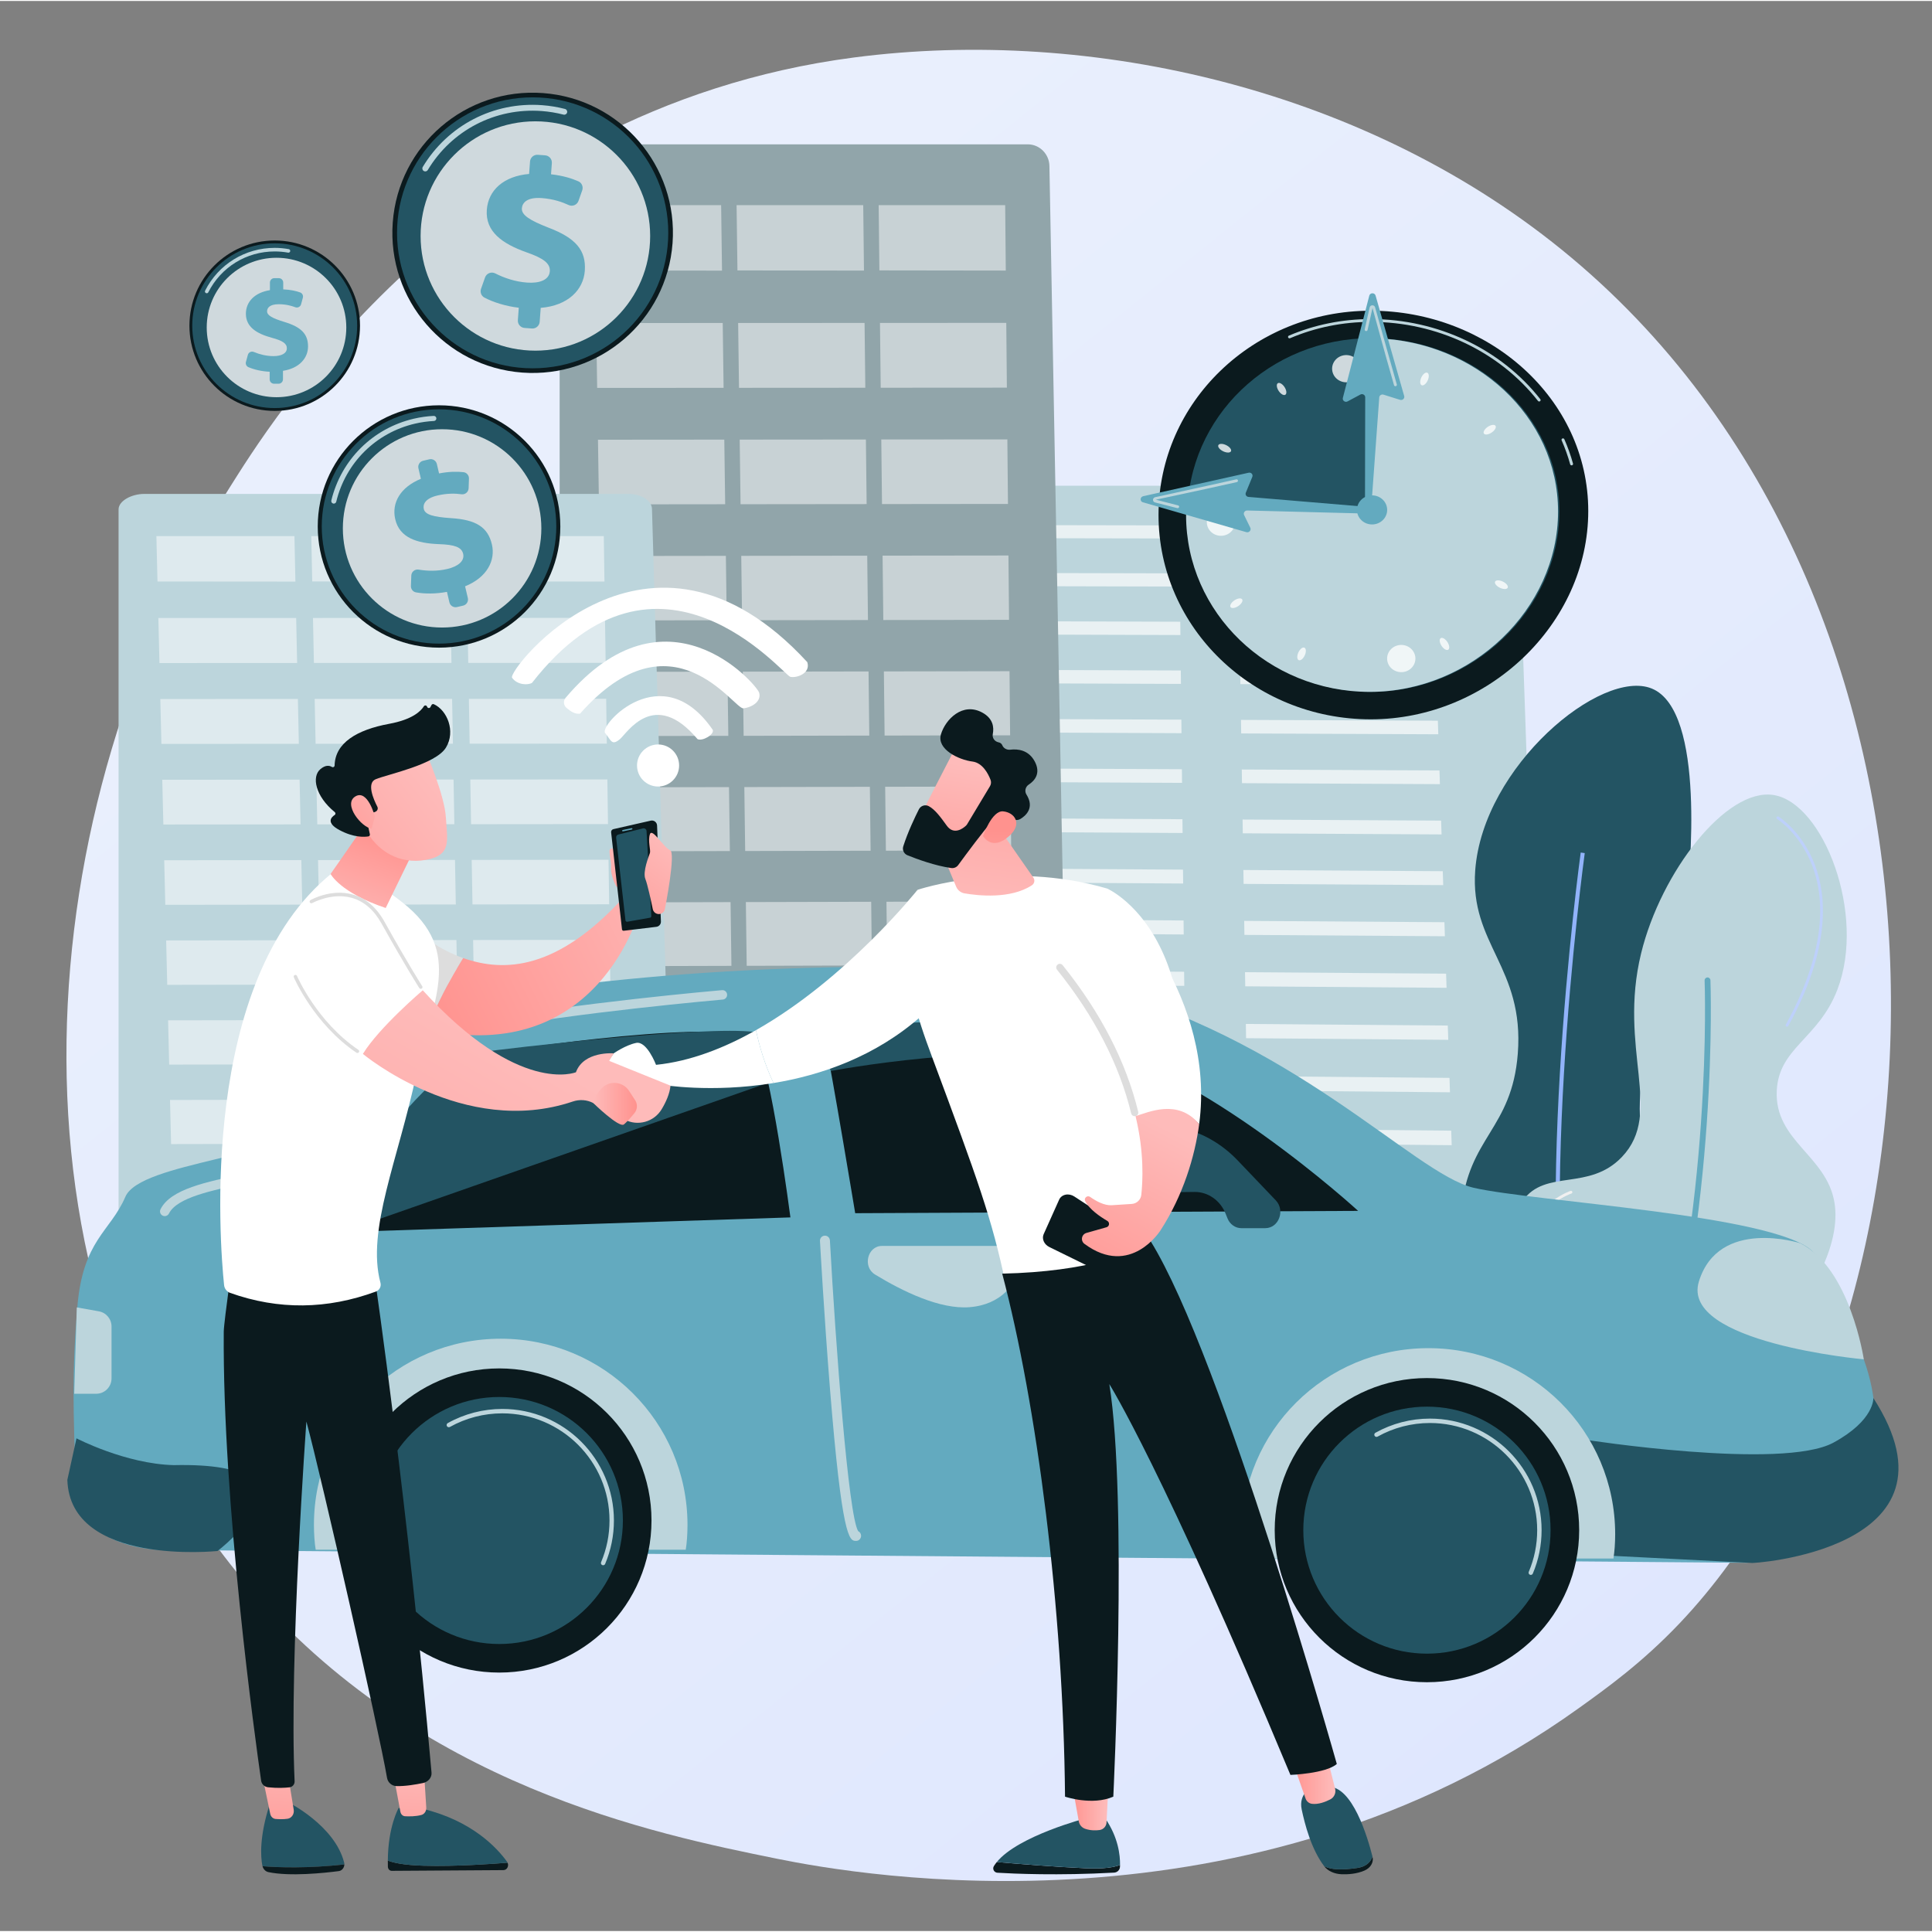 <?xml version="1.0" encoding="UTF-8"?>
<svg xmlns="http://www.w3.org/2000/svg" xmlns:xlink="http://www.w3.org/1999/xlink" width="1000px" height="1000px" viewBox="0 0 1000 999" version="1.1">
<rect x="0" y="0" width="1000" height="999" fill="#808080" stroke="none"/>
<defs>
<linearGradient id="linear0" gradientUnits="userSpaceOnUse" x1="4086.738" y1="4652.786" x2="954.6" y2="762.866" gradientTransform="matrix(0.27,0,0,0.269,0,0)">
<stop offset="0" style="stop-color:rgb(85.49%,89.02%,99.608%);stop-opacity:1;"/>
<stop offset="1" style="stop-color:rgb(91.373%,93.725%,99.216%);stop-opacity:1;"/>
</linearGradient>
<filter id="alpha" filterUnits="objectBoundingBox" x="0%" y="0%" width="100%" height="100%">
  <feColorMatrix type="matrix" in="SourceGraphic" values="0 0 0 0 1 0 0 0 0 1 0 0 0 0 1 0 0 0 1 0"/>
</filter>
<mask id="mask0">
  <g filter="url(#alpha)">
<rect x="0" y="0" width="1000" height="999" style="fill:rgb(0%,0%,0%);fill-opacity:0.671;stroke:none;"/>
  </g>
</mask>
<clipPath id="clip1">
  <rect x="0" y="0" width="1000" height="1000"/>
</clipPath>
<g id="surface5" clip-path="url(#clip1)">
<path style=" stroke:none;fill-rule:nonzero;fill:rgb(100%,100%,100%);fill-opacity:1;" d="M 610.438 278.219 L 510.727 278.031 L 510.762 271.273 L 610.359 271.445 Z M 610.438 278.219 "/>
<path style=" stroke:none;fill-rule:nonzero;fill:rgb(100%,100%,100%);fill-opacity:1;" d="M 610.711 303.102 L 510.59 302.852 L 510.625 296.043 L 610.633 296.273 Z M 610.711 303.102 "/>
<path style=" stroke:none;fill-rule:nonzero;fill:rgb(100%,100%,100%);fill-opacity:1;" d="M 610.984 328.188 L 510.449 327.879 L 510.488 321.012 L 610.91 321.305 Z M 610.984 328.188 "/>
<path style=" stroke:none;fill-rule:nonzero;fill:rgb(100%,100%,100%);fill-opacity:1;" d="M 611.262 353.484 L 510.312 353.113 L 510.352 346.188 L 611.188 346.543 Z M 611.262 353.484 "/>
<path style=" stroke:none;fill-rule:nonzero;fill:rgb(100%,100%,100%);fill-opacity:1;" d="M 611.543 378.992 L 510.172 378.555 L 510.211 371.574 L 611.465 371.992 Z M 611.543 378.992 "/>
<path style=" stroke:none;fill-rule:nonzero;fill:rgb(100%,100%,100%);fill-opacity:1;" d="M 612.109 430.648 L 509.887 430.082 L 509.926 422.984 L 612.031 423.531 Z M 612.109 430.648 "/>
<path style=" stroke:none;fill-rule:nonzero;fill:rgb(100%,100%,100%);fill-opacity:1;" d="M 612.98 509.781 L 509.453 509.012 L 509.492 501.73 L 612.898 502.48 Z M 612.98 509.781 "/>
<path style=" stroke:none;fill-rule:nonzero;fill:rgb(100%,100%,100%);fill-opacity:1;" d="M 611.824 404.711 L 510.031 404.211 L 510.07 397.172 L 611.746 397.652 Z M 611.824 404.711 "/>
<path style=" stroke:none;fill-rule:nonzero;fill:rgb(100%,100%,100%);fill-opacity:1;" d="M 612.398 456.805 L 509.746 456.172 L 509.785 449.012 L 612.32 449.625 Z M 612.398 456.805 "/>
<path style=" stroke:none;fill-rule:nonzero;fill:rgb(100%,100%,100%);fill-opacity:1;" d="M 612.688 483.18 L 509.598 482.48 L 509.641 475.262 L 612.609 475.941 Z M 612.688 483.18 "/>
<path style=" stroke:none;fill-rule:nonzero;fill:rgb(100%,100%,100%);fill-opacity:1;" d="M 613.273 536.609 L 509.305 535.77 L 509.348 528.43 L 613.195 529.246 Z M 613.273 536.609 "/>
<path style=" stroke:none;fill-rule:nonzero;fill:rgb(100%,100%,100%);fill-opacity:1;" d="M 613.57 563.668 L 509.156 562.758 L 509.199 555.352 L 613.492 556.242 Z M 613.57 563.668 "/>
<path style=" stroke:none;fill-rule:nonzero;fill:rgb(100%,100%,100%);fill-opacity:1;" d="M 613.871 590.961 L 509.008 589.98 L 509.051 582.508 L 613.789 583.473 Z M 613.871 590.961 "/>
<path style=" stroke:none;fill-rule:nonzero;fill:rgb(100%,100%,100%);fill-opacity:1;" d="M 614.176 618.492 L 508.855 617.434 L 508.898 609.898 L 614.09 610.938 Z M 614.176 618.492 "/>
<path style=" stroke:none;fill-rule:nonzero;fill:rgb(100%,100%,100%);fill-opacity:1;" d="M 741.164 278.461 L 640.828 278.273 L 640.719 271.496 L 740.941 271.668 Z M 741.164 278.461 "/>
<path style=" stroke:none;fill-rule:nonzero;fill:rgb(100%,100%,100%);fill-opacity:1;" d="M 741.977 303.426 L 641.227 303.176 L 641.117 296.344 L 741.754 296.574 Z M 741.977 303.426 "/>
<path style=" stroke:none;fill-rule:nonzero;fill:rgb(100%,100%,100%);fill-opacity:1;" d="M 742.801 328.594 L 641.629 328.281 L 641.52 321.391 L 742.574 321.688 Z M 742.801 328.594 "/>
<path style=" stroke:none;fill-rule:nonzero;fill:rgb(100%,100%,100%);fill-opacity:1;" d="M 743.625 353.973 L 642.035 353.598 L 641.922 346.652 L 743.398 347.008 Z M 743.625 353.973 "/>
<path style=" stroke:none;fill-rule:nonzero;fill:rgb(100%,100%,100%);fill-opacity:1;" d="M 744.461 379.562 L 642.441 379.125 L 642.332 372.121 L 744.23 372.539 Z M 744.461 379.562 "/>
<path style=" stroke:none;fill-rule:nonzero;fill:rgb(100%,100%,100%);fill-opacity:1;" d="M 746.152 431.391 L 643.27 430.82 L 643.156 423.695 L 745.918 424.25 Z M 746.152 431.391 "/>
<path style=" stroke:none;fill-rule:nonzero;fill:rgb(100%,100%,100%);fill-opacity:1;" d="M 748.738 510.789 L 644.539 510.016 L 644.422 502.711 L 748.5 503.465 Z M 748.738 510.789 "/>
<path style=" stroke:none;fill-rule:nonzero;fill:rgb(100%,100%,100%);fill-opacity:1;" d="M 745.301 405.367 L 642.855 404.863 L 642.742 397.801 L 745.07 398.285 Z M 745.301 405.367 "/>
<path style=" stroke:none;fill-rule:nonzero;fill:rgb(100%,100%,100%);fill-opacity:1;" d="M 747.008 457.633 L 643.688 456.996 L 643.574 449.812 L 746.773 450.43 Z M 747.008 457.633 "/>
<path style=" stroke:none;fill-rule:nonzero;fill:rgb(100%,100%,100%);fill-opacity:1;" d="M 747.871 484.098 L 644.113 483.395 L 643.996 476.148 L 747.633 476.836 Z M 747.871 484.098 "/>
<path style=" stroke:none;fill-rule:nonzero;fill:rgb(100%,100%,100%);fill-opacity:1;" d="M 749.617 537.711 L 644.969 536.867 L 644.852 529.496 L 749.375 530.324 Z M 749.617 537.711 "/>
<path style=" stroke:none;fill-rule:nonzero;fill:rgb(100%,100%,100%);fill-opacity:1;" d="M 750.504 564.863 L 645.402 563.945 L 645.285 556.516 L 750.258 557.41 Z M 750.504 564.863 "/>
<path style=" stroke:none;fill-rule:nonzero;fill:rgb(100%,100%,100%);fill-opacity:1;" d="M 751.395 592.25 L 645.84 591.262 L 645.719 583.766 L 751.152 584.734 Z M 751.395 592.25 "/>
<path style=" stroke:none;fill-rule:nonzero;fill:rgb(100%,100%,100%);fill-opacity:1;" d="M 752.297 619.875 L 646.281 618.812 L 646.16 611.25 L 752.051 612.297 Z M 752.297 619.875 "/>
</g>
<mask id="mask1">
  <g filter="url(#alpha)">
<rect x="0" y="0" width="1000" height="999" style="fill:rgb(0%,0%,0%);fill-opacity:0.502;stroke:none;"/>
  </g>
</mask>
<clipPath id="clip2">
  <rect x="0" y="0" width="1000" height="1000"/>
</clipPath>
<g id="surface8" clip-path="url(#clip2)">
<path style=" stroke:none;fill-rule:nonzero;fill:rgb(100%,100%,100%);fill-opacity:1;" d="M 373.711 139.578 L 308.16 139.488 L 307.641 105.688 L 373.258 105.688 Z M 373.711 139.578 "/>
<path style=" stroke:none;fill-rule:nonzero;fill:rgb(100%,100%,100%);fill-opacity:1;" d="M 447.191 139.559 L 381.703 139.469 L 381.254 105.688 L 446.805 105.688 Z M 447.191 139.559 "/>
<path style=" stroke:none;fill-rule:nonzero;fill:rgb(100%,100%,100%);fill-opacity:1;" d="M 520.594 139.543 L 455.172 139.453 L 454.797 105.688 L 520.281 105.688 Z M 520.594 139.543 "/>
<path style=" stroke:none;fill-rule:nonzero;fill:rgb(100%,100%,100%);fill-opacity:1;" d="M 374.531 200.246 L 309.094 200.285 L 308.574 166.707 L 374.078 166.68 Z M 374.531 200.246 "/>
<path style=" stroke:none;fill-rule:nonzero;fill:rgb(100%,100%,100%);fill-opacity:1;" d="M 447.883 200.199 L 382.508 200.238 L 382.062 166.676 L 447.5 166.652 Z M 447.883 200.199 "/>
<path style=" stroke:none;fill-rule:nonzero;fill:rgb(100%,100%,100%);fill-opacity:1;" d="M 521.16 200.148 L 455.852 200.191 L 455.473 166.648 L 520.844 166.621 Z M 521.16 200.148 "/>
<path style=" stroke:none;fill-rule:nonzero;fill:rgb(100%,100%,100%);fill-opacity:1;" d="M 375.348 260.496 L 310.023 260.566 L 309.508 227.102 L 374.895 227.047 Z M 375.348 260.496 "/>
<path style=" stroke:none;fill-rule:nonzero;fill:rgb(100%,100%,100%);fill-opacity:1;" d="M 448.57 260.418 L 383.312 260.488 L 382.863 227.043 L 448.188 226.988 Z M 448.57 260.418 "/>
<path style=" stroke:none;fill-rule:nonzero;fill:rgb(100%,100%,100%);fill-opacity:1;" d="M 521.719 260.34 L 456.523 260.41 L 456.152 226.98 L 521.406 226.926 Z M 521.719 260.34 "/>
<path style=" stroke:none;fill-rule:nonzero;fill:rgb(100%,100%,100%);fill-opacity:1;" d="M 376.16 320.539 L 310.949 320.637 L 310.434 287.289 L 375.711 287.207 Z M 376.16 320.539 "/>
<path style=" stroke:none;fill-rule:nonzero;fill:rgb(100%,100%,100%);fill-opacity:1;" d="M 449.258 320.434 L 384.109 320.527 L 383.668 287.199 L 448.875 287.117 Z M 449.258 320.434 "/>
<path style=" stroke:none;fill-rule:nonzero;fill:rgb(100%,100%,100%);fill-opacity:1;" d="M 522.281 320.324 L 457.199 320.422 L 456.824 287.105 L 521.969 287.027 Z M 522.281 320.324 "/>
<path style=" stroke:none;fill-rule:nonzero;fill:rgb(100%,100%,100%);fill-opacity:1;" d="M 376.973 380.375 L 311.875 380.496 L 311.359 347.266 L 376.523 347.156 Z M 376.973 380.375 "/>
<path style=" stroke:none;fill-rule:nonzero;fill:rgb(100%,100%,100%);fill-opacity:1;" d="M 449.941 380.238 L 384.906 380.359 L 384.465 347.145 L 449.562 347.039 Z M 449.941 380.238 "/>
<path style=" stroke:none;fill-rule:nonzero;fill:rgb(100%,100%,100%);fill-opacity:1;" d="M 522.836 380.102 L 457.867 380.223 L 457.496 347.023 L 522.527 346.918 Z M 522.836 380.102 "/>
<path style=" stroke:none;fill-rule:nonzero;fill:rgb(100%,100%,100%);fill-opacity:1;" d="M 377.781 440.004 L 312.793 440.152 L 312.285 407.035 L 377.332 406.902 Z M 377.781 440.004 "/>
<path style=" stroke:none;fill-rule:nonzero;fill:rgb(100%,100%,100%);fill-opacity:1;" d="M 450.621 439.836 L 385.703 439.984 L 385.262 406.887 L 450.246 406.75 Z M 450.621 439.836 "/>
<path style=" stroke:none;fill-rule:nonzero;fill:rgb(100%,100%,100%);fill-opacity:1;" d="M 523.395 439.672 L 458.535 439.82 L 458.164 406.734 L 523.086 406.602 Z M 523.395 439.672 "/>
<path style=" stroke:none;fill-rule:nonzero;fill:rgb(100%,100%,100%);fill-opacity:1;" d="M 378.586 499.426 L 313.711 499.602 L 313.203 466.598 L 378.137 466.438 Z M 378.586 499.426 "/>
<path style=" stroke:none;fill-rule:nonzero;fill:rgb(100%,100%,100%);fill-opacity:1;" d="M 451.301 499.23 L 386.492 499.406 L 386.055 466.418 L 450.926 466.258 Z M 451.301 499.23 "/>
<path style=" stroke:none;fill-rule:nonzero;fill:rgb(100%,100%,100%);fill-opacity:1;" d="M 523.945 499.035 L 459.203 499.211 L 458.832 466.242 L 523.641 466.082 Z M 523.945 499.035 "/>
<path style=" stroke:none;fill-rule:nonzero;fill:rgb(100%,100%,100%);fill-opacity:1;" d="M 379.387 558.645 L 314.625 558.848 L 314.117 525.957 L 378.941 525.773 Z M 379.387 558.645 "/>
<path style=" stroke:none;fill-rule:nonzero;fill:rgb(100%,100%,100%);fill-opacity:1;" d="M 451.98 558.422 L 387.281 558.621 L 386.844 525.75 L 451.605 525.562 Z M 451.98 558.422 "/>
<path style=" stroke:none;fill-rule:nonzero;fill:rgb(100%,100%,100%);fill-opacity:1;" d="M 524.5 558.195 L 459.867 558.398 L 459.496 525.539 L 524.191 525.355 Z M 524.5 558.195 "/>
<path style=" stroke:none;fill-rule:nonzero;fill:rgb(100%,100%,100%);fill-opacity:1;" d="M 380.188 617.664 L 315.539 617.891 L 315.031 585.113 L 379.742 584.902 Z M 380.188 617.664 "/>
<path style=" stroke:none;fill-rule:nonzero;fill:rgb(100%,100%,100%);fill-opacity:1;" d="M 452.652 617.41 L 388.066 617.637 L 387.633 584.875 L 452.281 584.664 Z M 452.652 617.41 "/>
<path style=" stroke:none;fill-rule:nonzero;fill:rgb(100%,100%,100%);fill-opacity:1;" d="M 525.051 617.156 L 460.527 617.383 L 460.16 584.637 L 524.742 584.426 Z M 525.051 617.156 "/>
</g>
<mask id="mask2">
  <g filter="url(#alpha)">
<rect x="0" y="0" width="1000" height="999" style="fill:rgb(0%,0%,0%);fill-opacity:0.502;stroke:none;"/>
  </g>
</mask>
<clipPath id="clip3">
  <rect x="0" y="0" width="1000" height="1000"/>
</clipPath>
<g id="surface11" clip-path="url(#clip3)">
<path style=" stroke:none;fill-rule:nonzero;fill:rgb(100%,100%,100%);fill-opacity:1;" d="M 152.902 300.535 L 81.508 300.477 L 80.945 277.004 L 152.406 277.004 Z M 152.902 300.535 "/>
<path style=" stroke:none;fill-rule:nonzero;fill:rgb(100%,100%,100%);fill-opacity:1;" d="M 232.926 300.523 L 161.605 300.461 L 161.117 277.004 L 232.508 277.004 Z M 232.926 300.523 "/>
<path style=" stroke:none;fill-rule:nonzero;fill:rgb(100%,100%,100%);fill-opacity:1;" d="M 312.871 300.512 L 241.621 300.453 L 241.207 277.004 L 312.527 277.004 Z M 312.871 300.512 "/>
<path style=" stroke:none;fill-rule:nonzero;fill:rgb(100%,100%,100%);fill-opacity:1;" d="M 153.797 342.664 L 82.527 342.695 L 81.961 319.375 L 153.301 319.359 Z M 153.797 342.664 "/>
<path style=" stroke:none;fill-rule:nonzero;fill:rgb(100%,100%,100%);fill-opacity:1;" d="M 233.68 342.633 L 162.48 342.66 L 161.996 319.355 L 233.262 319.336 Z M 233.68 342.633 "/>
<path style=" stroke:none;fill-rule:nonzero;fill:rgb(100%,100%,100%);fill-opacity:1;" d="M 313.484 342.598 L 242.359 342.629 L 241.949 319.336 L 313.145 319.316 Z M 313.484 342.598 "/>
<path style=" stroke:none;fill-rule:nonzero;fill:rgb(100%,100%,100%);fill-opacity:1;" d="M 154.684 384.504 L 83.539 384.551 L 82.977 361.316 L 154.191 361.277 Z M 154.684 384.504 "/>
<path style=" stroke:none;fill-rule:nonzero;fill:rgb(100%,100%,100%);fill-opacity:1;" d="M 234.43 384.449 L 163.355 384.496 L 162.871 361.273 L 234.012 361.234 Z M 234.43 384.449 "/>
<path style=" stroke:none;fill-rule:nonzero;fill:rgb(100%,100%,100%);fill-opacity:1;" d="M 314.094 384.395 L 243.094 384.445 L 242.684 361.23 L 313.754 361.191 Z M 314.094 384.395 "/>
<path style=" stroke:none;fill-rule:nonzero;fill:rgb(100%,100%,100%);fill-opacity:1;" d="M 155.57 426.199 L 84.551 426.266 L 83.988 403.109 L 155.078 403.051 Z M 155.57 426.199 "/>
<path style=" stroke:none;fill-rule:nonzero;fill:rgb(100%,100%,100%);fill-opacity:1;" d="M 235.176 426.121 L 164.227 426.191 L 163.742 403.047 L 234.762 402.988 Z M 235.176 426.121 "/>
<path style=" stroke:none;fill-rule:nonzero;fill:rgb(100%,100%,100%);fill-opacity:1;" d="M 314.703 426.047 L 243.824 426.113 L 243.418 402.98 L 314.367 402.926 Z M 314.703 426.047 "/>
<path style=" stroke:none;fill-rule:nonzero;fill:rgb(100%,100%,100%);fill-opacity:1;" d="M 156.453 467.746 L 85.555 467.832 L 84.996 444.758 L 155.961 444.684 Z M 156.453 467.746 "/>
<path style=" stroke:none;fill-rule:nonzero;fill:rgb(100%,100%,100%);fill-opacity:1;" d="M 235.922 467.652 L 165.094 467.738 L 164.613 444.672 L 235.508 444.598 Z M 235.922 467.652 "/>
<path style=" stroke:none;fill-rule:nonzero;fill:rgb(100%,100%,100%);fill-opacity:1;" d="M 315.312 467.559 L 244.555 467.641 L 244.148 444.59 L 314.973 444.516 Z M 315.312 467.559 "/>
<path style=" stroke:none;fill-rule:nonzero;fill:rgb(100%,100%,100%);fill-opacity:1;" d="M 157.332 509.152 L 86.559 509.258 L 86 486.262 L 156.844 486.168 Z M 157.332 509.152 "/>
<path style=" stroke:none;fill-rule:nonzero;fill:rgb(100%,100%,100%);fill-opacity:1;" d="M 236.664 509.039 L 165.961 509.141 L 165.48 486.156 L 236.254 486.062 Z M 236.664 509.039 "/>
<path style=" stroke:none;fill-rule:nonzero;fill:rgb(100%,100%,100%);fill-opacity:1;" d="M 315.918 508.922 L 245.281 509.027 L 244.879 486.051 L 315.582 485.961 Z M 315.918 508.922 "/>
<path style=" stroke:none;fill-rule:nonzero;fill:rgb(100%,100%,100%);fill-opacity:1;" d="M 158.211 550.418 L 87.559 550.539 L 87.004 527.621 L 157.723 527.512 Z M 158.211 550.418 "/>
<path style=" stroke:none;fill-rule:nonzero;fill:rgb(100%,100%,100%);fill-opacity:1;" d="M 237.406 550.281 L 166.82 550.402 L 166.344 527.496 L 236.992 527.387 Z M 237.406 550.281 "/>
<path style=" stroke:none;fill-rule:nonzero;fill:rgb(100%,100%,100%);fill-opacity:1;" d="M 316.52 550.145 L 246.008 550.27 L 245.605 527.375 L 316.184 527.262 Z M 316.52 550.145 "/>
<path style=" stroke:none;fill-rule:nonzero;fill:rgb(100%,100%,100%);fill-opacity:1;" d="M 159.082 591.539 L 88.555 591.68 L 88 568.84 L 158.598 568.711 Z M 159.082 591.539 "/>
<path style=" stroke:none;fill-rule:nonzero;fill:rgb(100%,100%,100%);fill-opacity:1;" d="M 238.141 591.383 L 167.68 591.523 L 167.203 568.695 L 237.734 568.566 Z M 238.141 591.383 "/>
<path style=" stroke:none;fill-rule:nonzero;fill:rgb(100%,100%,100%);fill-opacity:1;" d="M 317.121 591.227 L 246.73 591.367 L 246.328 568.551 L 316.789 568.422 Z M 317.121 591.227 "/>
<path style=" stroke:none;fill-rule:nonzero;fill:rgb(100%,100%,100%);fill-opacity:1;" d="M 159.953 632.523 L 89.547 632.68 L 88.996 609.918 L 159.473 609.773 Z M 159.953 632.523 "/>
<path style=" stroke:none;fill-rule:nonzero;fill:rgb(100%,100%,100%);fill-opacity:1;" d="M 238.875 632.344 L 168.535 632.504 L 168.062 609.754 L 238.469 609.605 Z M 238.875 632.344 "/>
<path style=" stroke:none;fill-rule:nonzero;fill:rgb(100%,100%,100%);fill-opacity:1;" d="M 317.719 632.168 L 247.449 632.324 L 247.051 609.59 L 317.387 609.441 Z M 317.719 632.168 "/>
</g>
<mask id="mask3">
  <g filter="url(#alpha)">
<rect x="0" y="0" width="1000" height="999" style="fill:rgb(0%,0%,0%);fill-opacity:0.78;stroke:none;"/>
  </g>
</mask>
<clipPath id="clip4">
  <rect x="0" y="0" width="1000" height="1000"/>
</clipPath>
<g id="surface14" clip-path="url(#clip4)">
<path style=" stroke:none;fill-rule:nonzero;fill:rgb(100%,100%,100%);fill-opacity:1;" d="M 624.66 270.188 C 624.895 274.074 628.359 277.039 632.395 276.816 C 636.434 276.59 639.516 273.254 639.277 269.371 C 639.043 265.484 635.582 262.52 631.543 262.746 C 627.508 262.969 624.426 266.305 624.66 270.188 Z M 624.66 270.188 "/>
</g>
<mask id="mask4">
  <g filter="url(#alpha)">
<rect x="0" y="0" width="1000" height="999" style="fill:rgb(0%,0%,0%);fill-opacity:0.78;stroke:none;"/>
  </g>
</mask>
<clipPath id="clip5">
  <rect x="0" y="0" width="1000" height="1000"/>
</clipPath>
<g id="surface17" clip-path="url(#clip5)">
<path style=" stroke:none;fill-rule:nonzero;fill:rgb(100%,100%,100%);fill-opacity:1;" d="M 723.973 333.43 C 719.996 334.129 717.359 337.801 718.086 341.629 C 718.812 345.457 722.625 347.996 726.605 347.297 C 730.582 346.598 733.219 342.926 732.492 339.098 C 731.766 335.27 727.949 332.73 723.973 333.43 Z M 723.973 333.43 "/>
</g>
<mask id="mask5">
  <g filter="url(#alpha)">
<rect x="0" y="0" width="1000" height="999" style="fill:rgb(0%,0%,0%);fill-opacity:0.78;stroke:none;"/>
  </g>
</mask>
<clipPath id="clip6">
  <rect x="0" y="0" width="1000" height="1000"/>
</clipPath>
<g id="surface20" clip-path="url(#clip6)">
<path style=" stroke:none;fill-rule:nonzero;fill:rgb(100%,100%,100%);fill-opacity:1;" d="M 695.504 183.402 C 691.527 184.102 688.891 187.773 689.617 191.602 C 690.344 195.43 694.16 197.965 698.137 197.266 C 702.113 196.566 704.75 192.898 704.023 189.066 C 703.297 185.238 699.484 182.703 695.504 183.402 Z M 695.504 183.402 "/>
</g>
<mask id="mask6">
  <g filter="url(#alpha)">
<rect x="0" y="0" width="1000" height="999" style="fill:rgb(0%,0%,0%);fill-opacity:0.78;stroke:none;"/>
  </g>
</mask>
<clipPath id="clip7">
  <rect x="0" y="0" width="1000" height="1000"/>
</clipPath>
<g id="surface23" clip-path="url(#clip7)">
<path style=" stroke:none;fill-rule:nonzero;fill:rgb(100%,100%,100%);fill-opacity:1;" d="M 671.926 337.457 C 671.18 339.266 671.367 340.957 672.34 341.238 C 673.312 341.52 674.703 340.281 675.449 338.473 C 676.191 336.668 676.008 334.973 675.035 334.695 C 674.059 334.414 672.668 335.652 671.926 337.457 Z M 671.926 337.457 "/>
</g>
<mask id="mask7">
  <g filter="url(#alpha)">
<rect x="0" y="0" width="1000" height="999" style="fill:rgb(0%,0%,0%);fill-opacity:0.78;stroke:none;"/>
  </g>
</mask>
<clipPath id="clip8">
  <rect x="0" y="0" width="1000" height="1000"/>
</clipPath>
<g id="surface26" clip-path="url(#clip8)">
<path style=" stroke:none;fill-rule:nonzero;fill:rgb(100%,100%,100%);fill-opacity:1;" d="M 638.699 310.406 C 637.09 311.578 636.336 313.117 637.016 313.844 C 637.695 314.57 639.555 314.207 641.164 313.035 C 642.777 311.863 643.531 310.324 642.848 309.598 C 642.168 308.871 640.309 309.234 638.699 310.406 Z M 638.699 310.406 "/>
</g>
<mask id="mask8">
  <g filter="url(#alpha)">
<rect x="0" y="0" width="1000" height="999" style="fill:rgb(0%,0%,0%);fill-opacity:0.78;stroke:none;"/>
  </g>
</mask>
<clipPath id="clip9">
  <rect x="0" y="0" width="1000" height="1000"/>
</clipPath>
<g id="surface29" clip-path="url(#clip9)">
<path style=" stroke:none;fill-rule:nonzero;fill:rgb(100%,100%,100%);fill-opacity:1;" d="M 634.527 229.832 C 632.703 228.996 630.938 229.062 630.582 229.98 C 630.227 230.895 631.418 232.316 633.238 233.152 C 635.062 233.988 636.828 233.922 637.184 233.004 C 637.539 232.09 636.352 230.668 634.527 229.832 Z M 634.527 229.832 "/>
</g>
<mask id="mask9">
  <g filter="url(#alpha)">
<rect x="0" y="0" width="1000" height="999" style="fill:rgb(0%,0%,0%);fill-opacity:0.78;stroke:none;"/>
  </g>
</mask>
<clipPath id="clip10">
  <rect x="0" y="0" width="1000" height="1000"/>
</clipPath>
<g id="surface32" clip-path="url(#clip10)">
<path style=" stroke:none;fill-rule:nonzero;fill:rgb(100%,100%,100%);fill-opacity:1;" d="M 777.766 300.477 C 775.941 299.645 774.176 299.707 773.82 300.625 C 773.465 301.539 774.656 302.961 776.477 303.797 C 778.301 304.633 780.066 304.566 780.422 303.648 C 780.777 302.734 779.586 301.312 777.766 300.477 Z M 777.766 300.477 "/>
</g>
<mask id="mask10">
  <g filter="url(#alpha)">
<rect x="0" y="0" width="1000" height="999" style="fill:rgb(0%,0%,0%);fill-opacity:0.78;stroke:none;"/>
  </g>
</mask>
<clipPath id="clip11">
  <rect x="0" y="0" width="1000" height="1000"/>
</clipPath>
<g id="surface35" clip-path="url(#clip11)">
<path style=" stroke:none;fill-rule:nonzero;fill:rgb(100%,100%,100%);fill-opacity:1;" d="M 664.793 199.734 C 663.684 198.109 662.141 197.281 661.34 197.887 C 660.543 198.492 660.793 200.301 661.902 201.926 C 663.008 203.555 664.555 204.379 665.352 203.773 C 666.148 203.168 665.898 201.359 664.793 199.734 Z M 664.793 199.734 "/>
</g>
<mask id="mask11">
  <g filter="url(#alpha)">
<rect x="0" y="0" width="1000" height="999" style="fill:rgb(0%,0%,0%);fill-opacity:0.78;stroke:none;"/>
  </g>
</mask>
<clipPath id="clip12">
  <rect x="0" y="0" width="1000" height="1000"/>
</clipPath>
<g id="surface38" clip-path="url(#clip12)">
<path style=" stroke:none;fill-rule:nonzero;fill:rgb(100%,100%,100%);fill-opacity:1;" d="M 749.102 331.703 C 747.996 330.078 746.449 329.25 745.652 329.855 C 744.855 330.461 745.105 332.27 746.215 333.895 C 747.32 335.52 748.863 336.348 749.664 335.742 C 750.461 335.137 750.211 333.328 749.102 331.703 Z M 749.102 331.703 "/>
</g>
<mask id="mask12">
  <g filter="url(#alpha)">
<rect x="0" y="0" width="1000" height="999" style="fill:rgb(0%,0%,0%);fill-opacity:0.78;stroke:none;"/>
  </g>
</mask>
<clipPath id="clip13">
  <rect x="0" y="0" width="1000" height="1000"/>
</clipPath>
<g id="surface41" clip-path="url(#clip13)">
<path style=" stroke:none;fill-rule:nonzero;fill:rgb(100%,100%,100%);fill-opacity:1;" d="M 735.555 195.156 C 734.812 196.965 734.996 198.656 735.969 198.934 C 736.945 199.215 738.336 197.977 739.078 196.172 C 739.824 194.363 739.637 192.672 738.664 192.391 C 737.691 192.113 736.301 193.348 735.555 195.156 Z M 735.555 195.156 "/>
</g>
<mask id="mask13">
  <g filter="url(#alpha)">
<rect x="0" y="0" width="1000" height="999" style="fill:rgb(0%,0%,0%);fill-opacity:0.78;stroke:none;"/>
  </g>
</mask>
<clipPath id="clip14">
  <rect x="0" y="0" width="1000" height="1000"/>
</clipPath>
<g id="surface44" clip-path="url(#clip14)">
<path style=" stroke:none;fill-rule:nonzero;fill:rgb(100%,100%,100%);fill-opacity:1;" d="M 769.84 220.594 C 768.23 221.766 767.477 223.305 768.156 224.031 C 768.836 224.758 770.695 224.395 772.305 223.223 C 773.914 222.051 774.668 220.512 773.988 219.785 C 773.309 219.059 771.449 219.422 769.84 220.594 Z M 769.84 220.594 "/>
</g>
<linearGradient id="linear1" gradientUnits="userSpaceOnUse" x1="-744.184" y1="3343.242" x2="-774.697" y2="3609.535" gradientTransform="matrix(0.27,0,0,0.269,347.737,0)">
<stop offset="0" style="stop-color:rgb(99.608%,73.333%,72.941%);stop-opacity:1;"/>
<stop offset="1" style="stop-color:rgb(100%,57.255%,55.686%);stop-opacity:1;"/>
</linearGradient>
<linearGradient id="linear2" gradientUnits="userSpaceOnUse" x1="-410.471" y1="3286.388" x2="-440.985" y2="3552.688" gradientTransform="matrix(0.269,-0.017,0.017,0.269,267.719,17.7)">
<stop offset="0" style="stop-color:rgb(99.608%,73.333%,72.941%);stop-opacity:1;"/>
<stop offset="1" style="stop-color:rgb(100%,57.255%,55.686%);stop-opacity:1;"/>
</linearGradient>
<linearGradient id="linear3" gradientUnits="userSpaceOnUse" x1="66.29" y1="1708.327" x2="-467.028" y2="1973.623" gradientTransform="matrix(0.27,0,0,0.269,347.737,0)">
<stop offset="0" style="stop-color:rgb(99.608%,73.333%,72.941%);stop-opacity:1;"/>
<stop offset="1" style="stop-color:rgb(100%,57.255%,55.686%);stop-opacity:1;"/>
</linearGradient>
<linearGradient id="linear4" gradientUnits="userSpaceOnUse" x1="-622.458" y1="1791.168" x2="-551.592" y2="1597.648" gradientTransform="matrix(0.27,0,0,0.269,347.737,0)">
<stop offset="0" style="stop-color:rgb(99.608%,73.333%,72.941%);stop-opacity:1;"/>
<stop offset="1" style="stop-color:rgb(100%,57.255%,55.686%);stop-opacity:1;"/>
</linearGradient>
<linearGradient id="linear5" gradientUnits="userSpaceOnUse" x1="-271.283" y1="2016.214" x2="-798.145" y2="2931.682" gradientTransform="matrix(0.27,0,0,0.269,347.737,0)">
<stop offset="0" style="stop-color:rgb(99.608%,73.333%,72.941%);stop-opacity:1;"/>
<stop offset="1" style="stop-color:rgb(100%,57.255%,55.686%);stop-opacity:1;"/>
</linearGradient>
<linearGradient id="linear6" gradientUnits="userSpaceOnUse" x1="-448.276" y1="1500.883" x2="-870.512" y2="1837.178" gradientTransform="matrix(0.27,0,0,0.269,347.737,0)">
<stop offset="0" style="stop-color:rgb(99.608%,73.333%,72.941%);stop-opacity:1;"/>
<stop offset="1" style="stop-color:rgb(100%,57.255%,55.686%);stop-opacity:1;"/>
</linearGradient>
<linearGradient id="linear7" gradientUnits="userSpaceOnUse" x1="-490.777" y1="1482.456" x2="-698.571" y2="1641.45" gradientTransform="matrix(0.27,0,0,0.269,347.737,0)">
<stop offset="0" style="stop-color:rgb(99.608%,73.333%,72.941%);stop-opacity:1;"/>
<stop offset="1" style="stop-color:rgb(100%,57.255%,55.686%);stop-opacity:1;"/>
</linearGradient>
<linearGradient id="linear8" gradientUnits="userSpaceOnUse" x1="-150.826" y1="2119.976" x2="-67.055" y2="2119.976" gradientTransform="matrix(0.27,0,0,0.269,347.737,0)">
<stop offset="0" style="stop-color:rgb(99.608%,73.333%,72.941%);stop-opacity:1;"/>
<stop offset="1" style="stop-color:rgb(100%,57.255%,55.686%);stop-opacity:1;"/>
</linearGradient>
<linearGradient id="linear9" gradientUnits="userSpaceOnUse" x1="1871.896" y1="1755.658" x2="1943.837" y2="1277.462" gradientTransform="matrix(0.27,0,0,0.269,0,0)">
<stop offset="0" style="stop-color:rgb(99.608%,73.333%,72.941%);stop-opacity:1;"/>
<stop offset="1" style="stop-color:rgb(100%,57.255%,55.686%);stop-opacity:1;"/>
</linearGradient>
<linearGradient id="linear10" gradientUnits="userSpaceOnUse" x1="5328.409" y1="5865.828" x2="5132.47" y2="6125.039" gradientTransform="matrix(-0.185,-0.196,-0.196,0.185,2637.781,354.972)">
<stop offset="0" style="stop-color:rgb(99.608%,73.333%,72.941%);stop-opacity:1;"/>
<stop offset="1" style="stop-color:rgb(100%,57.255%,55.686%);stop-opacity:1;"/>
</linearGradient>
<linearGradient id="linear11" gradientUnits="userSpaceOnUse" x1="5041.44" y1="6071.102" x2="5198.596" y2="5909.864" gradientTransform="matrix(-0.185,-0.196,-0.196,0.185,2637.781,354.972)">
<stop offset="0" style="stop-color:rgb(99.608%,73.333%,72.941%);stop-opacity:1;"/>
<stop offset="1" style="stop-color:rgb(100%,57.255%,55.686%);stop-opacity:1;"/>
</linearGradient>
<linearGradient id="linear12" gradientUnits="userSpaceOnUse" x1="2624.439" y1="3474.799" x2="2693.03" y2="3474.799" gradientTransform="matrix(-0.27,0,0,0.269,1281.067,0)">
<stop offset="0" style="stop-color:rgb(99.608%,73.333%,72.941%);stop-opacity:1;"/>
<stop offset="1" style="stop-color:rgb(100%,57.255%,55.686%);stop-opacity:1;"/>
</linearGradient>
<linearGradient id="linear13" gradientUnits="userSpaceOnUse" x1="2188.398" y1="3417.621" x2="2270.367" y2="3417.621" gradientTransform="matrix(-0.27,0,0,0.269,1281.067,0)">
<stop offset="0" style="stop-color:rgb(99.608%,73.333%,72.941%);stop-opacity:1;"/>
<stop offset="1" style="stop-color:rgb(100%,57.255%,55.686%);stop-opacity:1;"/>
</linearGradient>
<linearGradient id="linear14" gradientUnits="userSpaceOnUse" x1="1330.195" y1="1640.52" x2="1253.413" y2="1748.851" gradientTransform="matrix(0.27,0,0,0.269,-33.209,0)">
<stop offset="0" style="stop-color:rgb(99.608%,73.333%,72.941%);stop-opacity:1;"/>
<stop offset="1" style="stop-color:rgb(100%,57.255%,55.686%);stop-opacity:1;"/>
</linearGradient>
<linearGradient id="linear15" gradientUnits="userSpaceOnUse" x1="1424.282" y1="1619.768" x2="1265.35" y2="1844.004" gradientTransform="matrix(0.27,0,0,0.269,-33.209,0)">
<stop offset="0" style="stop-color:rgb(99.608%,73.333%,72.941%);stop-opacity:1;"/>
<stop offset="1" style="stop-color:rgb(100%,57.255%,55.686%);stop-opacity:1;"/>
</linearGradient>
<linearGradient id="linear16" gradientUnits="userSpaceOnUse" x1="2240.946" y1="2171.417" x2="2057.697" y2="2523.82" gradientTransform="matrix(0.27,0,0,0.269,0,0)">
<stop offset="0" style="stop-color:rgb(99.608%,73.333%,72.941%);stop-opacity:1;"/>
<stop offset="1" style="stop-color:rgb(100%,57.255%,55.686%);stop-opacity:1;"/>
</linearGradient>
<mask id="mask14">
  <g filter="url(#alpha)">
<rect x="0" y="0" width="1000" height="999" style="fill:rgb(0%,0%,0%);fill-opacity:0.78;stroke:none;"/>
  </g>
</mask>
<clipPath id="clip15">
  <rect x="0" y="0" width="1000" height="1000"/>
</clipPath>
<g id="surface47" clip-path="url(#clip15)">
<path style=" stroke:none;fill-rule:nonzero;fill:rgb(100%,100%,100%);fill-opacity:1;" d="M 280.203 272.988 C 280.203 301.332 257.203 324.309 228.832 324.309 C 200.461 324.309 177.461 301.332 177.461 272.988 C 177.461 244.645 200.461 221.668 228.832 221.668 C 257.203 221.668 280.203 244.645 280.203 272.988 Z M 280.203 272.988 "/>
</g>
<mask id="mask15">
  <g filter="url(#alpha)">
<rect x="0" y="0" width="1000" height="999" style="fill:rgb(0%,0%,0%);fill-opacity:0.78;stroke:none;"/>
  </g>
</mask>
<clipPath id="clip16">
  <rect x="0" y="0" width="1000" height="1000"/>
</clipPath>
<g id="surface50" clip-path="url(#clip16)">
<path style=" stroke:none;fill-rule:nonzero;fill:rgb(100%,100%,100%);fill-opacity:1;" d="M 336.523 121.648 C 336.523 154.426 309.926 181 277.113 181 C 244.301 181 217.699 154.426 217.699 121.648 C 217.699 88.867 244.301 62.293 277.113 62.293 C 309.926 62.293 336.523 88.867 336.523 121.648 Z M 336.523 121.648 "/>
</g>
<mask id="mask16">
  <g filter="url(#alpha)">
<rect x="0" y="0" width="1000" height="999" style="fill:rgb(0%,0%,0%);fill-opacity:0.78;stroke:none;"/>
  </g>
</mask>
<clipPath id="clip17">
  <rect x="0" y="0" width="1000" height="1000"/>
</clipPath>
<g id="surface53" clip-path="url(#clip17)">
<path style=" stroke:none;fill-rule:nonzero;fill:rgb(100%,100%,100%);fill-opacity:1;" d="M 179.242 169.008 C 179.242 188.938 163.07 205.094 143.121 205.094 C 123.172 205.094 107 188.938 107 169.008 C 107 149.078 123.172 132.922 143.121 132.922 C 163.07 132.922 179.242 149.078 179.242 169.008 Z M 179.242 169.008 "/>
</g>
</defs>
<g id="surface1">
<path style=" stroke:none;fill-rule:nonzero;fill:url(#linear0);" d="M 869.289 839.789 C 849.898 860.184 831.551 873.336 817.055 883.73 C 646.648 1005.875 445.012 970.27 402.156 961.574 C 338.875 948.734 216.555 923.918 128.121 820.02 C -5.676 662.836 15.16 415.199 118.941 251.73 C 137.922 221.828 238.199 55.867 442.004 29.254 C 565.348 13.148 709.125 45.633 813.246 132.777 C 1031.801 315.699 1016.242 685.238 869.289 839.789 Z M 869.289 839.789 "/>
<path style=" stroke:none;fill-rule:nonzero;fill:rgb(73.725%,83.529%,86.275%);fill-opacity:1;" d="M 785.484 255.828 C 785.391 253.109 781.289 250.922 776.266 250.922 L 471.453 250.922 C 466.359 250.922 460.953 253.176 460.953 255.934 L 460.953 641.129 C 460.953 643.188 463.105 645.16 465.797 646.613 C 468.488 648.066 472.457 648.879 476.258 648.875 L 784.41 648.418 C 788.242 648.414 791.992 647.574 794.676 646.09 C 797.359 644.605 798.867 642.598 798.797 640.52 Z M 785.484 255.828 "/>
<use xlink:href="#surface5" mask="url(#mask0)"/>
<path style=" stroke:none;fill-rule:nonzero;fill:rgb(56.863%,64.706%,66.667%);fill-opacity:1;" d="M 543.176 85.371 C 543.062 79.25 538.094 74.211 532.008 74.211 L 301.898 74.211 C 295.727 74.211 289.668 79.512 289.668 85.719 L 289.668 640.414 C 289.668 643.398 291.379 646.262 293.48 648.371 C 295.582 650.48 298.695 651.66 301.664 651.652 L 542.258 650.992 C 545.25 650.984 548.18 649.766 550.277 647.613 C 552.371 645.461 553.551 642.488 553.492 639.477 Z M 543.176 85.371 "/>
<use xlink:href="#surface8" mask="url(#mask1)"/>
<path style=" stroke:none;fill-rule:nonzero;fill:rgb(73.725%,83.529%,86.275%);fill-opacity:1;" d="M 337.465 262.898 C 337.34 258.645 331.93 255.148 325.301 255.148 L 74.691 255.148 C 67.973 255.148 61.371 258.828 61.371 263.137 L 61.371 648.32 C 61.371 650.395 63.234 652.383 65.523 653.848 C 67.812 655.309 71.203 656.129 74.434 656.125 L 336.461 655.664 C 339.723 655.66 342.914 654.812 345.195 653.32 C 347.473 651.824 348.762 649.758 348.699 647.668 Z M 337.465 262.898 "/>
<use xlink:href="#surface11" mask="url(#mask2)"/>
<path style=" stroke:none;fill-rule:nonzero;fill:rgb(13.725%,32.941%,38.824%);fill-opacity:1;" d="M 813.41 730.727 C 838.234 731.945 865.094 701.094 870.719 670.934 C 876.512 639.895 855.949 630.32 849.969 589.34 C 843.172 542.789 866.352 532.16 872.996 467.051 C 874.496 452.363 883.172 367.355 854.941 355.879 C 828.844 345.266 767.586 396.047 763.574 449.938 C 760.719 488.363 789.074 500.086 785.609 544.859 C 782.57 584.145 759.738 588.117 756.438 626.074 C 752.422 672.285 780.816 729.129 813.41 730.727 Z M 813.41 730.727 "/>
<path style=" stroke:none;fill-rule:nonzero;fill:rgb(56.863%,70.196%,98.039%);fill-opacity:1;" d="M 816.848 741.738 C 802.852 692.578 803.961 613.348 807.355 555.539 C 811.031 492.949 818.102 441.289 818.172 440.773 L 820.266 441.062 C 820.195 441.578 813.137 493.168 809.465 555.68 C 806.078 613.32 804.965 692.289 818.883 741.16 Z M 816.848 741.738 "/>
<path style=" stroke:none;fill-rule:nonzero;fill:rgb(73.725%,83.529%,86.275%);fill-opacity:1;" d="M 833.391 722.105 C 793.773 708.906 770.801 645.527 788.191 620.965 C 799.945 604.367 822.504 616.254 839.559 598.27 C 861.332 575.312 837.359 542.441 849.445 492.918 C 859.73 450.773 893.578 407.047 918.074 411.004 C 943.719 415.145 966.07 472.652 951 511.812 C 941.195 537.281 920.672 541.73 919.645 564.125 C 918.453 590.109 945.473 597.562 949.512 621.93 C 956.762 665.695 885.801 739.57 833.391 722.105 Z M 833.391 722.105 "/>
<path style=" stroke:none;fill-rule:nonzero;fill:rgb(38.824%,66.667%,74.902%);fill-opacity:1;" d="M 855.805 735.699 C 855.586 735.734 855.355 735.719 855.129 735.652 C 854.332 735.41 853.883 734.57 854.125 733.773 C 886.648 626.223 882.352 508.164 882.305 506.984 C 882.273 506.152 882.922 505.449 883.754 505.418 C 884.586 505.383 885.285 506.031 885.32 506.863 C 885.367 508.047 889.684 626.617 857.012 734.645 C 856.84 735.215 856.355 735.609 855.805 735.699 Z M 855.805 735.699 "/>
<path style=" stroke:none;fill-rule:nonzero;fill:rgb(74.118%,81.569%,98.431%);fill-opacity:1;" d="M 925.074 530.91 C 924.922 530.934 924.758 530.91 924.613 530.828 C 924.262 530.637 924.137 530.199 924.328 529.852 C 936.496 507.785 948.742 475.594 937.996 447.551 C 931.598 430.852 919.922 423.473 919.805 423.398 C 919.465 423.191 919.359 422.746 919.57 422.41 C 919.781 422.07 920.227 421.965 920.562 422.176 C 921.059 422.484 932.773 429.887 939.344 447.035 C 945.383 462.797 947.902 490.082 925.594 530.547 C 925.48 530.75 925.285 530.875 925.074 530.91 Z M 925.074 530.91 "/>
<path style=" stroke:none;fill-rule:nonzero;fill:rgb(94.118%,94.118%,94.118%);fill-opacity:1;" d="M 828.699 713.914 C 828.473 713.953 828.23 713.879 828.062 713.699 C 799.059 683.16 786.801 657.945 791.633 638.75 C 795.926 621.684 812.738 615.953 812.91 615.898 C 813.289 615.773 813.695 615.977 813.82 616.355 C 813.945 616.73 813.738 617.141 813.359 617.266 C 813.199 617.316 797.113 622.824 793.023 639.121 C 788.336 657.801 800.477 682.562 829.109 712.707 C 829.383 712.996 829.371 713.453 829.082 713.727 C 828.973 713.832 828.84 713.895 828.699 713.914 Z M 828.699 713.914 "/>
<path style=" stroke:none;fill-rule:nonzero;fill:rgb(38.824%,66.667%,74.902%);fill-opacity:1;" d="M 561.957 508.875 C 668.941 535.602 731.711 607.039 762.66 614.266 C 793.609 621.488 917.594 628.094 937.812 646.859 C 958.027 665.625 938.715 678.957 964.707 703.086 C 993.469 784.152 904.426 808.406 904.426 808.406 L 95.027 801.84 C 95.027 801.84 40.41 806.746 39.199 767.777 C 37.988 728.805 37.137 711.301 40.008 676.203 C 42.875 641.109 57.062 637.164 64.883 618.969 C 72.707 600.77 148.691 598.793 163.48 578.551 C 178.266 558.309 195.871 526.027 258.613 515.023 C 345.273 499.82 499.898 493.375 561.957 508.875 Z M 561.957 508.875 "/>
<path style=" stroke:none;fill-rule:nonzero;fill:rgb(13.725%,32.941%,38.824%);fill-opacity:1;" d="M 34.863 765.469 C 36.254 810.258 112.273 802.32 112.605 802.293 C 112.605 802.293 173.043 756.074 89.898 757.848 C 64.914 757.203 39.586 743.98 39.586 743.98 Z M 34.863 765.469 "/>
<path style=" stroke:none;fill-rule:nonzero;fill:rgb(13.725%,32.941%,38.824%);fill-opacity:1;" d="M 969.637 723.105 C 969.637 723.105 970.43 734.531 949.008 746.199 C 922.449 760.664 819.719 744.582 819.719 744.582 L 819.719 804.035 L 906.625 808.465 C 904.594 809.016 1020.75 802.332 969.637 723.105 Z M 969.637 723.105 "/>
<path style=" stroke:none;fill-rule:nonzero;fill:rgb(4.314%,10.196%,11.765%);fill-opacity:1;" d="M 177.184 637.219 C 177.184 637.219 174.574 616.879 195.965 591.941 C 217.352 567.004 229.836 550.555 246.285 546.32 C 262.734 542.086 383.117 525.445 391.023 538.246 C 398.93 551.043 409.117 629.625 409.117 629.625 Z M 177.184 637.219 "/>
<path style=" stroke:none;fill-rule:nonzero;fill:rgb(13.725%,32.941%,38.824%);fill-opacity:1;" d="M 248.469 544.168 C 261.953 542.164 364.352 530.27 390.789 533.664 L 397.633 559.957 L 177.078 637.207 C 177.078 637.207 176.027 620.465 187.047 603.961 C 205.555 576.23 234.367 545.941 248.469 544.168 Z M 248.469 544.168 "/>
<path style=" stroke:none;fill-rule:nonzero;fill:rgb(4.314%,10.196%,11.765%);fill-opacity:1;" d="M 427.031 538.227 C 430.367 553.414 442.652 627.449 442.652 627.449 L 702.961 626.25 C 702.961 626.25 620.906 550.918 557.828 538.996 C 494.746 527.074 424.902 530.199 427.031 538.227 Z M 427.031 538.227 "/>
<path style=" stroke:none;fill-rule:nonzero;fill:rgb(13.725%,32.941%,38.824%);fill-opacity:1;" d="M 548.926 533.406 C 497.543 526.281 478.707 527.633 424.848 532.344 L 430.031 553.867 C 430.031 553.867 510.195 538.16 584.887 547.242 C 584.887 547.242 565.699 535.73 548.926 533.406 Z M 548.926 533.406 "/>
<path style=" stroke:none;fill-rule:nonzero;fill:rgb(73.725%,83.529%,86.275%);fill-opacity:1;" d="M 931.812 642.984 C 931.812 642.984 889.637 629.477 879.348 662.785 C 869.543 694.539 964.707 703.086 964.707 703.086 C 964.707 703.086 957.691 655.98 931.812 642.984 Z M 931.812 642.984 "/>
<path style=" stroke:none;fill-rule:nonzero;fill:rgb(73.725%,83.529%,86.275%);fill-opacity:1;" d="M 162.777 601.23 C 163.012 601.23 163.246 601.195 163.484 601.125 C 173.387 598.137 181.73 587.715 191.391 575.648 C 205.496 558.027 221.484 538.051 247.555 533.082 C 297.562 523.547 373.355 516.941 374.117 516.871 C 375.465 516.754 376.461 515.57 376.344 514.227 C 376.23 512.879 375.09 511.871 373.695 512 C 372.93 512.062 296.883 518.691 246.637 528.273 C 218.789 533.586 201.473 555.215 187.562 572.594 C 178.414 584.02 170.512 593.891 162.07 596.441 C 160.773 596.832 160.039 598.199 160.434 599.492 C 160.754 600.551 161.727 601.23 162.777 601.23 Z M 162.777 601.23 "/>
<path style=" stroke:none;fill-rule:nonzero;fill:rgb(73.725%,83.529%,86.275%);fill-opacity:1;" d="M 85.27 628.965 C 86.168 628.965 87.039 628.465 87.465 627.605 C 91.57 619.332 109.758 615.578 127.348 611.953 C 133.641 610.656 140.145 609.316 146.125 607.75 C 147.434 607.406 148.219 606.07 147.875 604.766 C 147.531 603.453 146.195 602.688 144.887 603.016 C 139.027 604.547 132.586 605.879 126.355 607.16 C 106.758 611.203 88.242 615.02 83.078 625.43 C 82.477 626.641 82.969 628.109 84.184 628.707 C 84.531 628.883 84.902 628.965 85.27 628.965 Z M 85.27 628.965 "/>
<path style=" stroke:none;fill-rule:nonzero;fill:rgb(73.725%,83.529%,86.275%);fill-opacity:1;" d="M 442.922 797.07 C 443 797.07 443.082 797.07 443.164 797.07 C 444.586 797.07 445.723 795.801 445.703 794.379 C 445.691 793.352 445.074 792.43 444.191 792.027 C 439.125 783.883 432.547 695.809 429.559 641.52 C 429.48 640.102 428.266 638.996 426.844 639.086 C 425.426 639.16 424.336 640.371 424.414 641.789 C 424.438 642.172 426.555 680.535 429.594 718.316 C 435.777 795.211 439.586 797.07 442.922 797.07 Z M 442.922 797.07 "/>
<path style=" stroke:none;fill-rule:nonzero;fill:rgb(73.725%,83.529%,86.275%);fill-opacity:1;" d="M 354.938 801.629 C 355.52 798.211 355.848 793.289 355.848 788.832 C 355.848 735.492 312.562 692.418 259.172 692.418 C 205.777 692.418 162.492 735.41 162.492 788.75 C 162.492 793.207 162.82 798.211 163.406 801.629 Z M 354.938 801.629 "/>
<path style=" stroke:none;fill-rule:nonzero;fill:rgb(4.314%,10.196%,11.765%);fill-opacity:1;" d="M 337.215 786.504 C 337.215 829.98 301.938 865.223 258.422 865.223 C 214.902 865.223 179.625 829.98 179.625 786.504 C 179.625 743.031 214.902 707.789 258.422 707.789 C 301.938 707.789 337.215 743.031 337.215 786.504 Z M 337.215 786.504 "/>
<path style=" stroke:none;fill-rule:nonzero;fill:rgb(13.725%,32.941%,38.824%);fill-opacity:1;" d="M 322.41 786.504 C 322.41 821.812 293.762 850.434 258.422 850.434 C 223.078 850.434 194.43 821.812 194.43 786.504 C 194.43 751.199 223.078 722.578 258.422 722.578 C 293.762 722.578 322.41 751.199 322.41 786.504 Z M 322.41 786.504 "/>
<path style=" stroke:none;fill-rule:nonzero;fill:rgb(73.725%,83.529%,86.275%);fill-opacity:1;" d="M 312.172 809.676 C 312.023 809.676 311.871 809.648 311.727 809.586 C 311.145 809.34 310.875 808.672 311.121 808.094 C 314.016 801.258 315.48 793.992 315.48 786.504 C 315.48 755.926 290.578 731.047 259.969 731.047 C 250.469 731.047 241.102 733.48 232.867 738.09 C 232.316 738.398 231.621 738.199 231.316 737.652 C 231.008 737.105 231.203 736.41 231.75 736.102 C 240.324 731.305 250.082 728.766 259.969 728.766 C 291.836 728.766 317.762 754.668 317.762 786.504 C 317.762 794.301 316.234 801.859 313.223 808.98 C 313.039 809.414 312.613 809.676 312.172 809.676 Z M 312.172 809.676 "/>
<path style=" stroke:none;fill-rule:nonzero;fill:rgb(73.725%,83.529%,86.275%);fill-opacity:1;" d="M 835.098 806.188 C 835.684 802.77 836.012 798.066 836.012 793.609 C 836.012 740.27 792.727 697.305 739.332 697.305 C 685.938 697.305 642.652 740.133 642.652 793.473 C 642.652 797.93 642.98 802.77 643.566 806.188 Z M 835.098 806.188 "/>
<path style=" stroke:none;fill-rule:nonzero;fill:rgb(4.314%,10.196%,11.765%);fill-opacity:1;" d="M 817.379 791.504 C 817.379 834.977 782.098 870.219 738.582 870.219 C 695.062 870.219 659.785 834.977 659.785 791.504 C 659.785 748.027 695.062 712.785 738.582 712.785 C 782.098 712.785 817.379 748.027 817.379 791.504 Z M 817.379 791.504 "/>
<path style=" stroke:none;fill-rule:nonzero;fill:rgb(13.725%,32.941%,38.824%);fill-opacity:1;" d="M 802.574 791.504 C 802.574 826.809 773.922 855.43 738.582 855.43 C 703.242 855.43 674.59 826.809 674.59 791.504 C 674.59 756.199 703.242 727.578 738.582 727.578 C 773.922 727.578 802.574 756.199 802.574 791.504 Z M 802.574 791.504 "/>
<path style=" stroke:none;fill-rule:nonzero;fill:rgb(73.725%,83.529%,86.275%);fill-opacity:1;" d="M 792.332 814.676 C 792.184 814.676 792.031 814.645 791.887 814.586 C 791.309 814.34 791.035 813.672 791.281 813.09 C 794.176 806.254 795.645 798.992 795.645 791.504 C 795.645 760.922 770.738 736.043 740.129 736.043 C 730.633 736.043 721.262 738.48 713.031 743.09 C 712.477 743.398 711.781 743.199 711.477 742.652 C 711.168 742.102 711.363 741.41 711.914 741.102 C 720.484 736.301 730.242 733.766 740.129 733.766 C 771.996 733.766 797.926 759.664 797.926 791.504 C 797.926 799.297 796.398 806.859 793.383 813.98 C 793.199 814.414 792.777 814.676 792.332 814.676 Z M 792.332 814.676 "/>
<path style=" stroke:none;fill-rule:nonzero;fill:rgb(13.725%,32.941%,38.824%);fill-opacity:1;" d="M 660.32 620.766 L 640.562 600.07 C 632.328 591.449 621.969 585.562 610.715 583.117 L 571.637 574.625 C 560.91 572.293 550.648 580.398 549.473 592.121 L 549.195 594.875 C 548 606.812 556.754 617.199 567.895 617.062 L 618.242 616.445 C 625.262 616.359 631.641 620.832 634.414 627.785 L 635.344 630.109 C 636.574 633.195 639.391 635.195 642.508 635.195 L 654.887 635.195 C 661.891 635.195 665.344 626.023 660.32 620.766 Z M 660.32 620.766 "/>
<path style=" stroke:none;fill-rule:nonzero;fill:rgb(73.725%,83.529%,86.275%);fill-opacity:1;" d="M 456.543 644.387 L 521.832 644.387 C 526.926 644.387 530.516 649.84 528.75 654.988 C 525.762 663.699 518.645 674.809 501.734 676.105 C 486.523 677.273 467.355 667.992 452.895 659.172 C 446.34 655.172 449.008 644.387 456.543 644.387 Z M 456.543 644.387 "/>
<path style=" stroke:none;fill-rule:nonzero;fill:rgb(73.725%,83.529%,86.275%);fill-opacity:1;" d="M 39.746 676.203 L 51.164 678.238 C 54.961 678.914 57.727 682.215 57.727 686.066 L 57.727 712.98 C 57.727 717.359 54.172 720.91 49.789 720.91 L 38.414 720.91 Z M 39.746 676.203 "/>
<path style=" stroke:none;fill-rule:nonzero;fill:rgb(4.314%,10.196%,11.765%);fill-opacity:1;" d="M 599.648 266.074 C 599.648 324.477 648.832 371.824 709.504 371.824 C 770.176 371.824 822.078 322.41 822.078 264.008 C 822.078 205.605 770.176 160.328 709.504 160.328 C 648.832 160.328 599.648 207.672 599.648 266.074 Z M 599.648 266.074 "/>
<path style=" stroke:none;fill-rule:nonzero;fill:rgb(73.725%,83.529%,86.275%);fill-opacity:1;" d="M 813.453 240.363 C 813.52 240.363 813.582 240.355 813.648 240.34 C 814.055 240.234 814.293 239.836 814.188 239.445 C 813.004 235.172 811.496 230.934 809.699 226.848 C 809.535 226.477 809.086 226.305 808.703 226.457 C 808.316 226.617 808.137 227.043 808.301 227.418 C 810.07 231.438 811.559 235.613 812.719 239.82 C 812.809 240.148 813.117 240.363 813.453 240.363 Z M 813.453 240.363 "/>
<path style=" stroke:none;fill-rule:nonzero;fill:rgb(73.725%,83.529%,86.275%);fill-opacity:1;" d="M 796.664 207.316 C 796.824 207.316 796.984 207.266 797.121 207.168 C 797.457 206.926 797.523 206.469 797.27 206.145 C 776.918 180.164 744.133 164.656 709.57 164.656 C 694.809 164.656 680.531 167.535 667.137 173.215 C 666.754 173.379 666.578 173.809 666.746 174.176 C 666.914 174.547 667.363 174.715 667.75 174.555 C 680.949 168.953 695.02 166.117 709.57 166.117 C 743.656 166.117 775.988 181.41 796.059 207.023 C 796.207 207.215 796.434 207.316 796.664 207.316 Z M 796.664 207.316 "/>
<path style=" stroke:none;fill-rule:nonzero;fill:rgb(13.725%,32.941%,38.824%);fill-opacity:1;" d="M 614.594 266.074 C 614.594 316.629 657.168 357.609 709.688 357.609 C 762.207 357.609 807.133 314.84 807.133 264.285 C 807.133 213.73 762.203 174.539 709.688 174.539 C 657.168 174.539 614.594 215.52 614.594 266.074 Z M 614.594 266.074 "/>
<path style=" stroke:none;fill-rule:nonzero;fill:rgb(73.725%,83.529%,86.275%);fill-opacity:1;" d="M 712.367 174.617 L 708.16 262.055 L 614.012 262.133 C 613.953 263.441 613.91 264.754 613.91 266.074 C 613.91 316.629 656.484 357.613 709.004 357.613 C 761.52 357.613 806.445 314.84 806.445 264.285 C 806.445 214.816 763.422 176.25 712.367 174.617 Z M 712.367 174.617 "/>
<use xlink:href="#surface14" mask="url(#mask3)"/>
<use xlink:href="#surface17" mask="url(#mask4)"/>
<use xlink:href="#surface20" mask="url(#mask5)"/>
<use xlink:href="#surface23" mask="url(#mask6)"/>
<use xlink:href="#surface26" mask="url(#mask7)"/>
<use xlink:href="#surface29" mask="url(#mask8)"/>
<use xlink:href="#surface32" mask="url(#mask9)"/>
<use xlink:href="#surface35" mask="url(#mask10)"/>
<use xlink:href="#surface38" mask="url(#mask11)"/>
<path style=" stroke:none;fill-rule:nonzero;fill:rgb(38.824%,66.667%,74.902%);fill-opacity:1;" d="M 710.789 265.406 L 645.559 263.734 C 644.297 263.699 643.418 264.996 643.953 266.098 L 647.156 272.648 C 647.777 273.926 646.516 275.352 645.125 274.949 L 591.551 259.484 C 589.91 259.012 590.047 256.707 591.738 256.332 L 646.312 244.176 C 647.617 243.883 648.691 245.117 648.191 246.332 L 644.84 254.508 C 644.426 255.52 645.105 256.609 646.203 256.703 L 711.07 262.152 C 711.973 262.227 712.629 262.992 712.547 263.879 C 712.465 264.754 711.688 265.43 710.789 265.406 Z M 710.789 265.406 "/>
<path style=" stroke:none;fill-rule:nonzero;fill:rgb(73.725%,83.529%,86.275%);fill-opacity:1;" d="M 597.652 256.934 C 597.152 257.156 596.82 257.625 596.797 258.18 C 596.77 258.844 597.184 259.398 597.836 259.562 L 609.363 262.508 C 609.762 262.609 610.184 262.375 610.297 261.98 C 610.414 261.59 610.184 261.188 609.781 261.086 L 598.258 258.141 C 610.684 255.551 639.672 249.219 640.246 249.023 C 640.637 248.898 640.863 248.473 640.738 248.09 C 640.613 247.711 640.199 247.508 639.805 247.629 C 638.957 247.863 616.75 252.73 597.957 256.832 C 597.852 256.855 597.746 256.891 597.652 256.934 Z M 597.652 256.934 "/>
<path style=" stroke:none;fill-rule:nonzero;fill:rgb(38.824%,66.667%,74.902%);fill-opacity:1;" d="M 706.512 260.457 L 706.629 205.105 C 706.609 203.879 705.238 203.117 704.129 203.715 L 697.512 207.262 C 696.227 207.953 694.703 206.832 695.059 205.457 L 708.742 152.531 C 709.16 150.914 711.539 150.887 712 152.496 L 726.809 204.484 C 727.164 205.727 725.938 206.852 724.664 206.453 L 716.102 203.773 C 715.043 203.441 713.945 204.172 713.898 205.242 L 709.879 260.504 C 709.84 261.383 709.074 262.07 708.16 262.055 C 707.254 262.035 706.527 261.328 706.512 260.457 Z M 706.512 260.457 "/>
<path style=" stroke:none;fill-rule:nonzero;fill:rgb(73.725%,83.529%,86.275%);fill-opacity:1;" d="M 722.266 199.41 C 722.355 199.41 722.449 199.395 722.539 199.359 C 722.926 199.215 723.117 198.797 722.977 198.426 C 722.699 197.625 716.758 176.461 711.742 158.555 C 711.566 157.922 711.008 157.504 710.309 157.52 C 709.625 157.535 709.066 157.98 708.922 158.625 L 706.375 169.984 C 706.285 170.375 706.547 170.766 706.957 170.852 C 707.359 170.938 707.766 170.688 707.855 170.293 L 710.406 158.93 C 713.598 170.785 721.336 198.402 721.559 198.945 C 721.676 199.234 721.961 199.41 722.266 199.41 Z M 722.266 199.41 "/>
<path style=" stroke:none;fill-rule:nonzero;fill:rgb(38.824%,66.667%,74.902%);fill-opacity:1;" d="M 717.996 263.426 C 717.996 259.27 714.496 255.898 710.18 255.898 C 705.859 255.898 702.359 259.27 702.359 263.426 C 702.359 267.582 705.859 270.953 710.18 270.953 C 714.496 270.953 717.996 267.582 717.996 263.426 Z M 717.996 263.426 "/>
<use xlink:href="#surface41" mask="url(#mask12)"/>
<use xlink:href="#surface44" mask="url(#mask13)"/>
<path style=" stroke:none;fill-rule:nonzero;fill:rgb(13.725%,32.941%,38.824%);fill-opacity:1;" d="M 178.23 964.527 C 178.234 964.207 178.215 963.883 178.129 963.555 C 173.281 944.348 149.211 932.387 149.211 932.387 L 139.676 933.133 C 134.191 950.062 134.895 960.441 135.777 965.066 C 135.801 965.195 135.84 965.32 135.875 965.445 C 143.742 966.148 159.938 966.605 178.23 964.527 Z M 178.23 964.527 "/>
<path style=" stroke:none;fill-rule:nonzero;fill:rgb(4.314%,10.196%,11.765%);fill-opacity:1;" d="M 135.875 965.445 C 136.301 966.988 137.441 968.191 138.902 968.5 C 150.094 970.852 167.883 968.957 175.352 967.98 C 176.996 967.766 178.203 966.246 178.23 964.527 C 159.938 966.605 143.742 966.148 135.875 965.445 Z M 135.875 965.445 "/>
<path style=" stroke:none;fill-rule:nonzero;fill:url(#linear1);" d="M 135.84 918.941 L 139.879 938.367 C 140.176 939.789 141.27 940.855 142.598 940.98 C 144.219 941.133 146.531 941.223 148.855 940.883 C 150.938 940.574 152.391 938.461 152.02 936.191 L 149.211 918.941 Z M 135.84 918.941 "/>
<path style=" stroke:none;fill-rule:nonzero;fill:rgb(4.314%,10.196%,11.765%);fill-opacity:1;" d="M 219.535 965.199 C 209 964.906 203.555 963.664 200.738 962.516 C 200.73 963.562 200.738 964.625 200.77 965.73 C 200.809 966.906 201.68 967.848 202.754 967.844 L 260.59 967.469 C 262.438 967.457 263.516 965.32 262.715 963.629 C 255.133 964.254 235.82 965.656 219.535 965.199 Z M 219.535 965.199 "/>
<path style=" stroke:none;fill-rule:nonzero;fill:rgb(13.725%,32.941%,38.824%);fill-opacity:1;" d="M 262.715 963.629 C 262.645 963.48 262.586 963.332 262.488 963.191 C 257.379 956.062 244.371 941.867 218.664 935.707 L 206.332 935.32 C 206.332 935.32 200.84 944.855 200.738 962.516 C 203.555 963.664 209.004 964.906 219.535 965.199 C 235.82 965.656 255.133 964.254 262.715 963.629 Z M 262.715 963.629 "/>
<path style=" stroke:none;fill-rule:nonzero;fill:url(#linear2);" d="M 203.496 917.223 C 203.691 918.129 206.258 931.953 207.25 937.312 C 207.488 938.586 208.48 939.52 209.66 939.586 C 211.773 939.703 215.18 939.719 218.109 938.922 C 219.688 938.496 220.75 936.887 220.637 935.102 L 219.258 913.234 Z M 203.496 917.223 "/>
<path style=" stroke:none;fill-rule:nonzero;fill:rgb(4.314%,10.196%,11.765%);fill-opacity:1;" d="M 194.152 661.996 C 194.152 661.996 211.117 778.445 223.359 917.023 C 223.586 919.602 221.527 921.852 218.988 922.383 C 215.25 923.172 209.754 924.105 205.199 923.977 C 202.773 923.91 200.742 922.109 200.332 919.715 C 196.16 895.281 166.402 764.152 158.59 735.293 C 158.59 735.293 149.621 857.883 152.488 921.484 C 152.559 923.066 151.398 924.438 149.824 924.621 C 147.438 924.898 143.617 925.105 138.758 924.59 C 136.91 924.395 135.422 923 135.156 921.164 C 132.188 900.488 115.09 777.402 115.816 688.734 C 115.855 683.734 121.688 642.652 121.688 642.652 Z M 194.152 661.996 "/>
<path style=" stroke:none;fill-rule:nonzero;fill:rgb(100%,100%,100%);fill-opacity:1;" d="M 339.562 550.66 C 339.562 550.66 334.812 538.172 329.266 539.312 C 323.719 540.457 317.652 544.715 317.652 544.715 L 308.742 556.754 C 308.742 556.754 333.754 566.598 342.555 560.957 C 342.555 560.957 368.105 565.367 400.371 560.078 C 395.699 550.227 392.918 540.363 391.281 532.707 C 374.938 541.949 357.336 548.852 339.562 550.66 Z M 339.562 550.66 "/>
<path style=" stroke:none;fill-rule:nonzero;fill:rgb(100%,100%,100%);fill-opacity:1;" d="M 474.91 460.074 C 474.91 460.074 438.328 506.105 391.281 532.707 C 392.918 540.363 395.699 550.227 400.371 560.078 C 424.777 556.078 453.02 546.531 476.969 525.316 Z M 474.91 460.074 "/>
<path style=" stroke:none;fill-rule:nonzero;fill:rgb(86.667%,86.667%,86.667%);fill-opacity:1;" d="M 200.727 466.16 L 202.996 527.098 C 209.449 529.316 215.59 531.043 221.438 532.332 C 225.094 520.562 233.152 506.125 239.746 495.387 C 215.512 486.828 200.727 466.16 200.727 466.16 Z M 200.727 466.16 "/>
<path style=" stroke:none;fill-rule:nonzero;fill:url(#linear3);" d="M 321.715 465.125 C 288.473 500.98 261.566 503.094 239.746 495.387 C 233.152 506.125 225.094 520.562 221.438 532.332 C 310.211 551.883 331.117 470.352 331.117 470.352 Z M 321.715 465.125 "/>
<path style=" stroke:none;fill-rule:nonzero;fill:rgb(100%,100%,100%);fill-opacity:1;" d="M 119.141 668.707 C 117.395 668.086 116.18 666.508 115.988 664.668 C 113.734 642.805 102.809 507.238 171.77 451.473 C 171.77 451.473 175.723 441.133 208.227 466.543 C 240.73 491.949 223.328 518.582 215.547 555.316 C 206.129 599.766 189.605 636.098 196.918 663.449 C 197.422 665.34 196.43 667.32 194.594 667.996 C 169.344 677.293 144.191 677.602 119.141 668.707 Z M 119.141 668.707 "/>
<path style=" stroke:none;fill-rule:nonzero;fill:url(#linear4);" d="M 198.668 410.852 C 198.645 412.781 171.109 451.852 171.109 451.852 C 171.109 451.852 176.051 461.578 199.645 469.473 L 220.016 427.637 Z M 198.668 410.852 "/>
<path style=" stroke:none;fill-rule:nonzero;fill:url(#linear5);" d="M 187.836 545 C 187.836 545 240.078 588.707 296.492 569.637 C 299.988 568.453 303.816 568.711 307.082 570.434 L 323.301 578.988 C 330.105 582.582 338.539 580.223 342.488 573.621 C 344.742 569.855 346.664 565.555 347.047 561.438 L 315.312 548.602 L 317.652 544.715 C 317.652 544.715 302.156 543.402 298.102 554.496 C 298.102 554.496 268.59 566.758 218.82 512.07 C 218.82 512.07 196.238 531.258 187.836 545 Z M 187.836 545 "/>
<path style=" stroke:none;fill-rule:nonzero;fill:rgb(86.667%,86.667%,86.667%);fill-opacity:1;" d="M 185.023 544.547 C 184.852 544.547 184.68 544.496 184.527 544.395 C 162.527 529.547 152.18 505.582 152.078 505.34 C 151.887 504.887 152.098 504.363 152.555 504.168 C 153.008 503.977 153.531 504.188 153.727 504.645 C 153.824 504.879 163.98 528.371 185.527 542.914 C 185.938 543.188 186.043 543.742 185.766 544.152 C 185.594 544.41 185.312 544.547 185.023 544.547 Z M 185.023 544.547 "/>
<path style=" stroke:none;fill-rule:nonzero;fill:rgb(86.667%,86.667%,86.667%);fill-opacity:1;" d="M 217.789 511.332 C 217.496 511.332 217.207 511.188 217.039 510.922 C 216.973 510.816 210.25 500.367 197.453 477.473 C 193.516 470.43 188.344 465.973 182.078 464.223 C 171.699 461.324 161.699 466.883 161.602 466.938 C 161.172 467.176 160.629 467.031 160.383 466.602 C 160.141 466.172 160.289 465.629 160.719 465.383 C 161.148 465.141 171.434 459.391 182.543 462.496 C 189.293 464.379 194.832 469.121 199.012 476.598 C 211.781 499.438 218.477 509.852 218.543 509.953 C 218.809 510.367 218.688 510.922 218.273 511.188 C 218.125 511.285 217.957 511.332 217.789 511.332 Z M 217.789 511.332 "/>
<path style=" stroke:none;fill-rule:nonzero;fill:url(#linear6);" d="M 220.344 388.465 C 220.344 388.465 230.145 410.949 230.801 422.75 C 231.457 434.551 234.004 442.207 220.344 444.586 C 206.688 446.961 195.18 440.164 188.945 428.406 C 188.945 428.406 179.18 410.293 181.371 402.875 C 183.562 395.457 220.344 388.465 220.344 388.465 Z M 220.344 388.465 "/>
<path style=" stroke:none;fill-rule:nonzero;fill:rgb(4.314%,10.196%,11.765%);fill-opacity:1;" d="M 193.613 419.957 L 194.391 419.613 C 195.383 419.176 195.805 418 195.309 417.039 C 193.383 413.324 189.625 404.805 194.477 402.816 C 200.73 400.254 225.492 395.211 230.832 386.434 C 235.969 377.996 231.418 367.105 224.582 364.008 C 224.125 363.801 223.586 363.965 223.352 364.41 L 222.781 365.488 C 222.391 366.223 221.301 366.113 221.066 365.312 C 220.844 364.543 219.82 364.395 219.395 365.07 C 217.754 367.699 213.32 371.957 201.465 374.141 C 184.613 377.25 173.473 384.062 173.195 395.691 C 173.176 396.434 172.391 396.844 171.758 396.457 C 170.516 395.699 168.523 395.344 165.863 397.582 C 161.234 401.469 163.129 411.551 173.273 419.848 C 173.754 420.242 173.75 420.992 173.23 421.332 C 171.391 422.527 168.648 425.375 175.754 429.168 C 183.102 433.09 188.586 432.77 190.699 432.422 C 191.227 432.336 191.562 431.824 191.449 431.305 L 189.195 421.082 C 189.066 420.504 189.508 419.957 190.102 419.957 Z M 193.613 419.957 "/>
<path style=" stroke:none;fill-rule:nonzero;fill:url(#linear7);" d="M 194.039 422.113 C 194.039 422.113 190.301 407.75 183.855 411.777 C 177.41 415.805 187.199 427.871 192.383 428.406 Z M 194.039 422.113 "/>
<path style=" stroke:none;fill-rule:nonzero;fill:url(#linear8);" d="M 307.082 570.434 C 307.082 570.434 320.359 583.406 322.918 581.516 C 323.832 580.844 326.133 578.402 328.363 575.688 C 329.938 573.77 330.102 571.059 328.75 568.977 L 325.617 564.152 C 322.637 559.551 316.246 558.586 312.109 562.184 C 310.023 564 308.129 566.629 307.082 570.434 Z M 307.082 570.434 "/>
<path style=" stroke:none;fill-rule:nonzero;fill:rgb(100%,100%,100%);fill-opacity:1;" d="M 520.531 664.094 C 513.379 630.145 506.227 610.492 482.27 546.145 C 474.73 525.895 467.887 505.406 471.195 484.055 L 474.91 460.074 C 474.91 460.074 521.465 444.34 573.066 459.414 C 573.066 459.414 643.473 489.965 595.652 640.867 C 574.098 664.957 548.871 671.824 520.531 664.094 Z M 520.531 664.094 "/>
<path style=" stroke:none;fill-rule:nonzero;fill:url(#linear9);" d="M 482.836 429.469 L 494.906 458.441 C 495.668 460.273 497.316 461.578 499.273 461.91 C 506.23 463.105 523.066 464.965 534.121 457.703 C 535.438 456.84 535.773 455.051 534.871 453.758 L 512.57 421.77 Z M 482.836 429.469 "/>
<path style=" stroke:none;fill-rule:nonzero;fill:url(#linear10);" d="M 495.32 385.145 C 494.812 385.621 473.922 426.602 473.922 426.602 L 497.598 438.02 L 523.176 402.117 C 523.176 402.117 503.805 377.164 495.32 385.145 Z M 495.32 385.145 "/>
<path style=" stroke:none;fill-rule:nonzero;fill:rgb(4.314%,10.196%,11.765%);fill-opacity:1;" d="M 512.414 406.426 L 500.605 426.09 C 500.426 426.387 500.215 426.656 499.957 426.895 C 498.555 428.203 493.742 432.004 490.023 426.828 C 486.855 422.414 483.883 418.406 480.695 416.75 C 478.836 415.785 476.547 416.555 475.602 418.426 C 473.656 422.277 469.887 430.133 467.52 437.578 C 466.926 439.445 467.891 441.445 469.707 442.184 C 474.504 444.125 483.977 447.633 492.387 448.793 C 493.766 448.98 495.133 448.398 495.957 447.273 C 499.574 442.324 509.77 428.488 513.25 425.027 C 516.484 421.809 522.449 423.023 525.137 423.793 C 526.156 424.086 527.246 423.945 528.152 423.398 C 530.883 421.758 535.641 417.668 531.289 410.75 C 530.203 409.027 530.758 406.738 532.457 405.621 C 535.504 403.617 538.809 399.863 535.66 393.777 C 532.469 387.621 526.781 387.066 522.902 387.539 C 521.188 387.75 519.445 386.852 518.789 385.254 C 518.496 384.543 517.918 383.938 516.84 383.723 C 514.809 383.309 513.473 381.453 513.871 379.422 C 514.555 375.934 514.043 371.406 508.473 368.348 C 498.254 362.738 489.309 371.879 487.031 379.598 C 484.758 387.316 496.18 392.77 503.363 393.68 C 508.641 394.352 511.535 400.105 512.699 403.109 C 513.121 404.203 513.016 405.422 512.414 406.426 Z M 512.414 406.426 "/>
<path style=" stroke:none;fill-rule:nonzero;fill:url(#linear11);" d="M 508.812 432.246 C 508.812 432.246 513.355 418.969 519.172 419.457 C 524.984 419.945 529.562 425.73 522.355 432.234 C 513.391 440.328 508.812 432.246 508.812 432.246 Z M 508.812 432.246 "/>
<path style=" stroke:none;fill-rule:nonzero;fill:rgb(4.314%,10.196%,11.765%);fill-opacity:1;" d="M 515.949 963.285 C 527.195 964.258 546.707 965.836 562.094 966.512 C 571.34 966.918 576.664 966.012 579.73 964.785 C 579.723 965.133 579.715 965.457 579.703 965.762 C 579.629 967.379 578.312 968.672 576.68 968.766 C 547.609 970.383 524.492 969.324 516.262 968.824 C 514.559 968.719 513.543 966.875 514.414 965.422 C 514.852 964.699 515.379 963.988 515.949 963.285 Z M 515.949 963.285 "/>
<path style=" stroke:none;fill-rule:nonzero;fill:rgb(13.725%,32.941%,38.824%);fill-opacity:1;" d="M 562.094 966.512 C 546.707 965.836 527.191 964.258 515.949 963.285 C 527.004 949.738 562.094 940.605 562.094 940.605 L 572 940.605 C 578.816 950.422 579.805 959.766 579.73 964.785 C 576.664 966.012 571.34 966.918 562.094 966.512 Z M 562.094 966.512 "/>
<path style=" stroke:none;fill-rule:nonzero;fill:url(#linear12);" d="M 573.672 924.445 L 572.742 942.777 C 572.645 944.762 571.156 946.43 569.164 946.715 C 567.184 946.996 564.531 947.031 561.723 946.098 C 559.992 945.523 558.707 944.066 558.387 942.289 L 555.184 924.445 Z M 573.672 924.445 "/>
<path style=" stroke:none;fill-rule:nonzero;fill:rgb(4.314%,10.196%,11.765%);fill-opacity:1;" d="M 702.387 966.375 C 707.262 965.695 709.469 963.164 710.391 960.457 C 710.398 960.484 710.406 960.508 710.41 960.531 C 711.129 963.387 709.465 966.344 706.141 967.75 C 702.121 969.449 697.727 969.738 694.316 969.598 C 690.656 969.449 687.297 967.934 685.449 965.512 L 685.422 965.477 C 689.098 967.293 694.254 967.508 702.387 966.375 Z M 702.387 966.375 "/>
<path style=" stroke:none;fill-rule:nonzero;fill:rgb(13.725%,32.941%,38.824%);fill-opacity:1;" d="M 679.395 924.324 L 687.566 924.324 C 700.016 924.07 707.832 950.301 710.391 960.457 C 709.469 963.164 707.262 965.695 702.387 966.375 C 694.254 967.508 689.098 967.293 685.422 965.477 C 678.699 956.637 675.363 943.688 673.762 936.129 C 671.938 927.535 679.395 924.324 679.395 924.324 Z M 679.395 924.324 "/>
<path style=" stroke:none;fill-rule:nonzero;fill:url(#linear13);" d="M 686.516 907.309 L 691.055 925.34 C 691.613 927.551 690.555 929.84 688.508 930.887 C 685.969 932.188 682.395 933.555 679.109 933.16 C 677.562 932.977 676.281 931.887 675.77 930.434 L 669.109 911.465 Z M 686.516 907.309 "/>
<path style=" stroke:none;fill-rule:nonzero;fill:rgb(4.314%,10.196%,11.765%);fill-opacity:1;" d="M 691.93 912.523 C 686.285 917.523 667.922 918.188 667.922 918.188 C 601.77 759.574 574.191 715.91 574.191 715.91 C 583.742 775.777 576.25 929.445 576.25 929.445 C 565.332 934.258 551.258 929.445 551.258 929.445 C 550.371 831.438 536.559 726.121 518.746 658.734 C 563.453 657.73 587.754 647.992 595.516 641.859 C 632.785 701.883 691.93 912.523 691.93 912.523 Z M 691.93 912.523 "/>
<path style=" stroke:none;fill-rule:nonzero;fill:url(#linear14);" d="M 318.902 458.133 C 318.902 458.133 315.996 452.879 316.309 448.656 C 316.621 444.43 313.984 438.223 316.789 438.684 C 319.594 439.141 320.172 438.766 320.934 443.836 C 321.695 448.906 328.543 467.613 318.902 458.133 Z M 318.902 458.133 "/>
<path style=" stroke:none;fill-rule:nonzero;fill:rgb(4.314%,10.196%,11.765%);fill-opacity:1;" d="M 340.098 426.766 C 340.066 425.973 339.684 425.234 339.051 424.75 C 338.422 424.266 337.609 424.09 336.832 424.266 L 317.484 428.664 C 316.734 428.832 316.23 429.539 316.316 430.305 L 321.941 480.543 C 321.965 480.758 322.078 480.957 322.246 481.094 C 322.418 481.227 322.637 481.289 322.852 481.262 L 339.742 479.219 C 341.125 479.051 342.148 477.852 342.094 476.461 Z M 340.098 426.766 "/>
<path style=" stroke:none;fill-rule:nonzero;fill:rgb(13.725%,32.941%,38.824%);fill-opacity:1;" d="M 334.656 429.664 C 334.633 429.211 334.406 428.797 334.043 428.527 C 333.68 428.262 333.215 428.172 332.777 428.281 L 320.047 431.457 C 319.312 431.645 318.824 432.344 318.91 433.094 L 323.742 475.875 C 323.766 476.102 323.883 476.305 324.062 476.441 C 324.246 476.574 324.473 476.629 324.695 476.59 L 336.434 474.504 C 336.844 474.43 337.133 474.066 337.109 473.652 Z M 334.656 429.664 "/>
<path style=" stroke:none;fill-rule:nonzero;fill:rgb(38.824%,66.667%,74.902%);fill-opacity:1;" d="M 327.34 428.512 C 327.375 428.664 327.164 428.832 326.875 428.895 L 322.617 429.773 C 322.332 429.836 322.07 429.762 322.039 429.609 L 322.008 429.461 C 321.977 429.309 322.188 429.141 322.477 429.078 L 326.73 428.199 C 327.02 428.137 327.281 428.211 327.312 428.363 Z M 327.34 428.512 "/>
<path style=" stroke:none;fill-rule:nonzero;fill:url(#linear15);" d="M 346.816 439.527 C 343.691 438.379 337.574 427.805 336.402 431.281 C 335.23 434.762 336.898 439.527 336.402 441.008 C 335.906 442.488 332.523 450.707 334.047 454.488 C 335.145 457.215 336.957 465.613 337.883 470.074 C 338.188 471.559 339.496 472.621 341.008 472.621 C 342.523 472.621 343.832 471.559 344.141 470.078 C 344.262 469.484 349.941 440.68 346.816 439.527 Z M 346.816 439.527 "/>
<path style=" stroke:none;fill-rule:nonzero;fill:rgb(4.314%,10.196%,11.765%);fill-opacity:1;" d="M 551.512 617.871 C 550.008 618.188 548.809 619.117 548.227 620.41 L 540.195 638.312 C 539.133 640.688 540.414 643.617 543.086 644.934 L 583.805 664.945 C 585.207 665.633 586.793 665.77 588.176 665.324 C 589.559 664.879 590.605 663.887 591.059 662.602 L 595.789 649.145 C 596.523 647.055 595.555 644.617 593.438 643.234 L 556.02 618.773 C 554.664 617.887 553.016 617.555 551.512 617.871 Z M 551.512 617.871 "/>
<path style=" stroke:none;fill-rule:nonzero;fill:rgb(100%,100%,100%);fill-opacity:1;" d="M 620.695 581.336 C 629.398 515.641 578.719 465.125 578.719 465.125 L 548.566 500.242 C 571.461 528.746 582.344 554.867 587.312 575.383 C 593.906 573.465 609.777 570.438 620.695 581.336 Z M 620.695 581.336 "/>
<path style=" stroke:none;fill-rule:nonzero;fill:rgb(86.667%,86.667%,86.667%);fill-opacity:1;" d="M 587.312 577.25 C 586.469 577.25 585.703 576.676 585.496 575.82 C 579.371 550.531 566.453 525.496 547.113 501.41 C 546.465 500.605 546.594 499.43 547.398 498.785 C 548.203 498.145 549.379 498.27 550.023 499.074 C 569.715 523.59 582.871 549.117 589.129 574.945 C 589.371 575.945 588.754 576.953 587.754 577.195 C 587.605 577.234 587.457 577.25 587.312 577.25 Z M 587.312 577.25 "/>
<path style=" stroke:none;fill-rule:nonzero;fill:url(#linear16);" d="M 587.754 577.195 C 592.371 596.266 591.449 611.117 590.746 617.91 C 590.48 620.469 588.418 622.469 585.848 622.648 C 582.93 622.855 578.953 623.121 575.402 623.324 C 571.5 623.551 567.164 621.086 564.266 619.027 C 562.789 617.973 560.875 619.613 561.699 621.227 C 563.863 625.453 569.352 629.215 573.137 631.43 C 574.512 632.234 574.254 634.289 572.719 634.723 L 562.336 637.664 C 561.164 637.996 560.277 638.969 560.059 640.168 C 559.84 641.367 560.324 642.586 561.305 643.312 C 585.203 661.012 600.676 636.332 600.676 636.332 C 612.41 618.219 618.477 598.066 620.695 581.336 C 609.609 567.984 594.344 575.277 587.754 577.195 Z M 587.754 577.195 "/>
<path style=" stroke:none;fill-rule:nonzero;fill:rgb(100%,100%,100%);fill-opacity:1;" d="M 320.891 382.062 C 324.586 378.973 338.605 355.484 361.035 382.055 C 363.465 383.32 369.738 379.777 368.941 377.293 C 342.688 339.043 309.996 374.941 313.203 378.879 C 316.41 382.812 316.594 385.656 320.891 382.062 Z M 320.891 382.062 "/>
<path style=" stroke:none;fill-rule:nonzero;fill:rgb(100%,100%,100%);fill-opacity:1;" d="M 384.773 366.133 C 389.672 365.559 394.273 362.223 392.898 357.945 C 391.543 353.73 344.816 299.199 292.773 360.672 C 292.137 361.426 291.824 362.402 291.91 363.387 C 291.996 364.371 292.473 365.281 293.23 365.914 C 295.602 367.883 297.621 369.207 300.238 368.887 C 347.859 314.941 379.879 366.707 384.773 366.133 Z M 384.773 366.133 "/>
<path style=" stroke:none;fill-rule:nonzero;fill:rgb(100%,100%,100%);fill-opacity:1;" d="M 409.098 349.844 C 412.578 350.539 419.688 347.926 417.848 342.219 C 335.602 252.82 262.359 346.52 265.047 350.301 C 267.73 354.078 273.18 354.223 275.371 352.945 C 340.855 269.031 405.621 349.148 409.098 349.844 Z M 409.098 349.844 "/>
<path style=" stroke:none;fill-rule:nonzero;fill:rgb(100%,100%,100%);fill-opacity:1;" d="M 351.512 395.719 C 351.512 401.73 346.633 406.602 340.617 406.602 C 334.598 406.602 329.723 401.73 329.723 395.719 C 329.723 389.707 334.598 384.832 340.617 384.832 C 346.633 384.832 351.512 389.707 351.512 395.719 Z M 351.512 395.719 "/>
<path style=" stroke:none;fill-rule:nonzero;fill:rgb(4.314%,10.196%,11.765%);fill-opacity:1;" d="M 290.027 272.004 C 290.027 306.645 261.918 334.723 227.242 334.723 C 192.57 334.723 164.461 306.645 164.461 272.004 C 164.461 237.363 192.57 209.281 227.242 209.281 C 261.918 209.281 290.027 237.363 290.027 272.004 Z M 290.027 272.004 "/>
<path style=" stroke:none;fill-rule:nonzero;fill:rgb(13.725%,32.941%,38.824%);fill-opacity:1;" d="M 287.938 272.004 C 287.938 305.492 260.766 332.641 227.242 332.641 C 193.723 332.641 166.547 305.492 166.547 272.004 C 166.547 238.516 193.723 211.367 227.242 211.367 C 260.766 211.367 287.938 238.516 287.938 272.004 Z M 287.938 272.004 "/>
<path style=" stroke:none;fill-rule:nonzero;fill:rgb(73.725%,83.529%,86.275%);fill-opacity:1;" d="M 173.066 260.133 C 172.875 260.18 172.668 260.184 172.461 260.133 C 171.754 259.961 171.32 259.25 171.492 258.543 C 176.625 237.387 192.988 221.168 214.195 216.219 C 217.578 215.43 221.039 214.941 224.477 214.773 C 225.203 214.734 225.82 215.297 225.859 216.02 C 225.895 216.746 225.336 217.359 224.609 217.398 C 221.324 217.562 218.023 218.027 214.793 218.781 C 194.562 223.504 178.949 238.977 174.047 259.164 C 173.926 259.664 173.535 260.023 173.066 260.133 Z M 173.066 260.133 "/>
<use xlink:href="#surface47" mask="url(#mask14)"/>
<path style=" stroke:none;fill-rule:nonzero;fill:rgb(38.824%,66.667%,74.902%);fill-opacity:1;" d="M 232.613 311.285 L 231.344 305.852 C 225.617 306.945 219.691 306.918 215.297 306.109 C 213.73 305.816 212.629 304.391 212.688 302.797 L 212.887 297.41 C 212.957 295.434 214.758 294 216.707 294.332 C 221.051 295.062 226.238 295.234 231.5 294.004 C 236.965 292.73 240.609 289.926 239.723 286.133 C 238.922 282.711 235.297 281.41 227.223 281.148 C 215.695 280.715 206.812 277.812 204.582 268.285 C 202.57 259.68 207.332 251.641 217.848 247.328 L 216.578 241.891 C 216.168 240.145 217.254 238.395 219.008 237.984 L 222.203 237.238 C 223.957 236.828 225.707 237.914 226.117 239.664 L 227.258 244.547 C 232.559 243.531 236.59 243.535 239.871 243.895 C 241.551 244.074 242.793 245.551 242.734 247.238 L 242.555 252.219 C 242.488 254.141 240.789 255.578 238.883 255.328 C 235.844 254.922 231.637 254.746 226.508 255.945 C 220.023 257.457 218.797 260.574 219.359 262.98 C 220.055 265.941 224.422 267.066 233.453 267.691 C 246.34 268.488 252.508 272.316 254.609 281.293 C 256.535 289.527 252.152 298.355 240.73 302.977 L 242.156 309.059 C 242.562 310.809 241.477 312.559 239.727 312.969 L 236.527 313.715 C 234.773 314.121 233.023 313.035 232.613 311.285 Z M 232.613 311.285 "/>
<path style=" stroke:none;fill-rule:nonzero;fill:rgb(4.314%,10.196%,11.765%);fill-opacity:1;" d="M 348.113 125.359 C 345.156 165.312 310.34 195.305 270.348 192.352 C 230.355 189.398 200.332 154.617 203.285 114.664 C 206.242 74.711 241.059 44.719 281.051 47.672 C 321.043 50.625 351.066 85.406 348.113 125.359 Z M 348.113 125.359 "/>
<path style=" stroke:none;fill-rule:nonzero;fill:rgb(13.725%,32.941%,38.824%);fill-opacity:1;" d="M 345.895 120.012 C 345.895 158.738 314.469 190.137 275.699 190.137 C 236.93 190.137 205.504 158.738 205.504 120.012 C 205.504 81.281 236.93 49.887 275.699 49.887 C 314.469 49.887 345.895 81.281 345.895 120.012 Z M 345.895 120.012 "/>
<path style=" stroke:none;fill-rule:nonzero;fill:rgb(73.725%,83.529%,86.275%);fill-opacity:1;" d="M 220.008 88.215 C 219.781 88.195 219.551 88.129 219.34 88 C 218.617 87.57 218.387 86.633 218.82 85.914 C 231.805 64.336 255.473 52.082 280.59 53.938 C 284.598 54.234 288.582 54.891 292.438 55.891 C 293.254 56.102 293.742 56.93 293.531 57.742 C 293.32 58.555 292.492 59.043 291.676 58.832 C 287.996 57.879 284.188 57.254 280.363 56.969 C 256.398 55.199 233.816 66.891 221.426 87.48 C 221.121 87.988 220.566 88.254 220.008 88.215 Z M 220.008 88.215 "/>
<use xlink:href="#surface50" mask="url(#mask15)"/>
<path style=" stroke:none;fill-rule:nonzero;fill:rgb(38.824%,66.667%,74.902%);fill-opacity:1;" d="M 268.043 165.223 L 268.52 158.781 C 261.82 158.016 255.289 155.941 250.723 153.531 C 249.09 152.668 248.371 150.715 248.984 148.977 L 251.066 143.098 C 251.832 140.941 254.309 139.98 256.352 141.02 C 260.891 143.324 266.555 145.305 272.793 145.766 C 279.262 146.242 284.254 144.406 284.586 139.914 C 284.887 135.859 281.332 133.172 272.516 130.098 C 259.941 125.641 251.141 119.371 251.973 108.086 C 252.727 97.891 260.766 90.66 273.863 89.535 L 274.34 83.094 C 274.492 81.023 276.297 79.469 278.371 79.621 L 282.16 79.898 C 284.234 80.051 285.793 81.855 285.637 83.93 L 285.211 89.711 C 291.41 90.418 295.859 91.816 299.355 93.344 C 301.148 94.125 302.008 96.18 301.359 98.023 L 299.441 103.457 C 298.703 105.555 296.328 106.559 294.312 105.621 C 291.098 104.125 286.516 102.48 280.438 102.031 C 272.758 101.465 270.332 104.48 270.121 107.328 C 269.859 110.836 274.289 113.586 284.047 117.395 C 297.992 122.723 303.477 129.078 302.691 139.707 C 301.969 149.461 294.078 157.695 279.875 158.848 L 279.34 166.055 C 279.188 168.129 277.383 169.684 275.309 169.531 L 271.52 169.25 C 269.445 169.098 267.887 167.293 268.043 165.223 Z M 268.043 165.223 "/>
<path style=" stroke:none;fill-rule:nonzero;fill:rgb(4.314%,10.196%,11.765%);fill-opacity:1;" d="M 186.34 168.078 C 186.34 192.438 166.574 212.184 142.191 212.184 C 117.809 212.184 98.047 192.438 98.047 168.078 C 98.047 143.723 117.809 123.977 142.191 123.977 C 166.574 123.977 186.34 143.723 186.34 168.078 Z M 186.34 168.078 "/>
<path style=" stroke:none;fill-rule:nonzero;fill:rgb(13.725%,32.941%,38.824%);fill-opacity:1;" d="M 184.871 168.078 C 184.871 191.629 165.762 210.715 142.191 210.715 C 118.621 210.715 99.512 191.629 99.512 168.078 C 99.512 144.531 118.621 125.445 142.191 125.445 C 165.762 125.445 184.871 144.531 184.871 168.078 Z M 184.871 168.078 "/>
<path style=" stroke:none;fill-rule:nonzero;fill:rgb(73.725%,83.529%,86.275%);fill-opacity:1;" d="M 107 151.293 C 106.859 151.293 106.715 151.262 106.582 151.195 C 106.125 150.965 105.941 150.41 106.172 149.953 C 113.078 136.285 126.879 127.797 142.191 127.797 C 144.637 127.797 147.082 128.02 149.465 128.453 C 149.969 128.543 150.301 129.023 150.211 129.527 C 150.117 130.027 149.637 130.359 149.133 130.27 C 146.859 129.855 144.523 129.648 142.191 129.648 C 127.582 129.648 114.414 137.746 107.824 150.785 C 107.664 151.109 107.336 151.293 107 151.293 Z M 107 151.293 "/>
<use xlink:href="#surface53" mask="url(#mask16)"/>
<path style=" stroke:none;fill-rule:nonzero;fill:rgb(38.824%,66.667%,74.902%);fill-opacity:1;" d="M 139.578 195.836 L 139.578 191.91 C 135.48 191.746 131.43 190.781 128.551 189.523 C 127.523 189.07 127 187.922 127.293 186.84 L 128.293 183.184 C 128.656 181.84 130.117 181.145 131.402 181.684 C 134.258 182.879 137.781 183.824 141.582 183.824 C 145.531 183.824 148.473 182.488 148.473 179.75 C 148.473 177.277 146.199 175.809 140.715 174.336 C 132.891 172.199 127.27 168.793 127.27 161.91 C 127.27 155.695 131.82 150.953 139.711 149.684 L 139.711 145.758 C 139.711 144.492 140.734 143.469 142 143.469 L 144.309 143.469 C 145.574 143.469 146.598 144.492 146.598 145.758 L 146.598 149.281 C 150.391 149.434 153.148 150.082 155.34 150.852 C 156.461 151.246 157.074 152.453 156.762 153.598 L 155.844 156.98 C 155.492 158.285 154.094 159 152.832 158.52 C 150.812 157.758 147.965 156.965 144.258 156.965 C 139.578 156.965 138.238 158.902 138.238 160.641 C 138.238 162.777 141.047 164.25 147.133 166.121 C 155.828 168.727 159.441 172.332 159.441 178.812 C 159.441 184.762 155.027 190.105 146.465 191.441 L 146.465 195.836 C 146.465 197.098 145.441 198.125 144.176 198.125 L 141.867 198.125 C 140.602 198.125 139.578 197.098 139.578 195.836 Z M 139.578 195.836 "/>
</g>
</svg>
